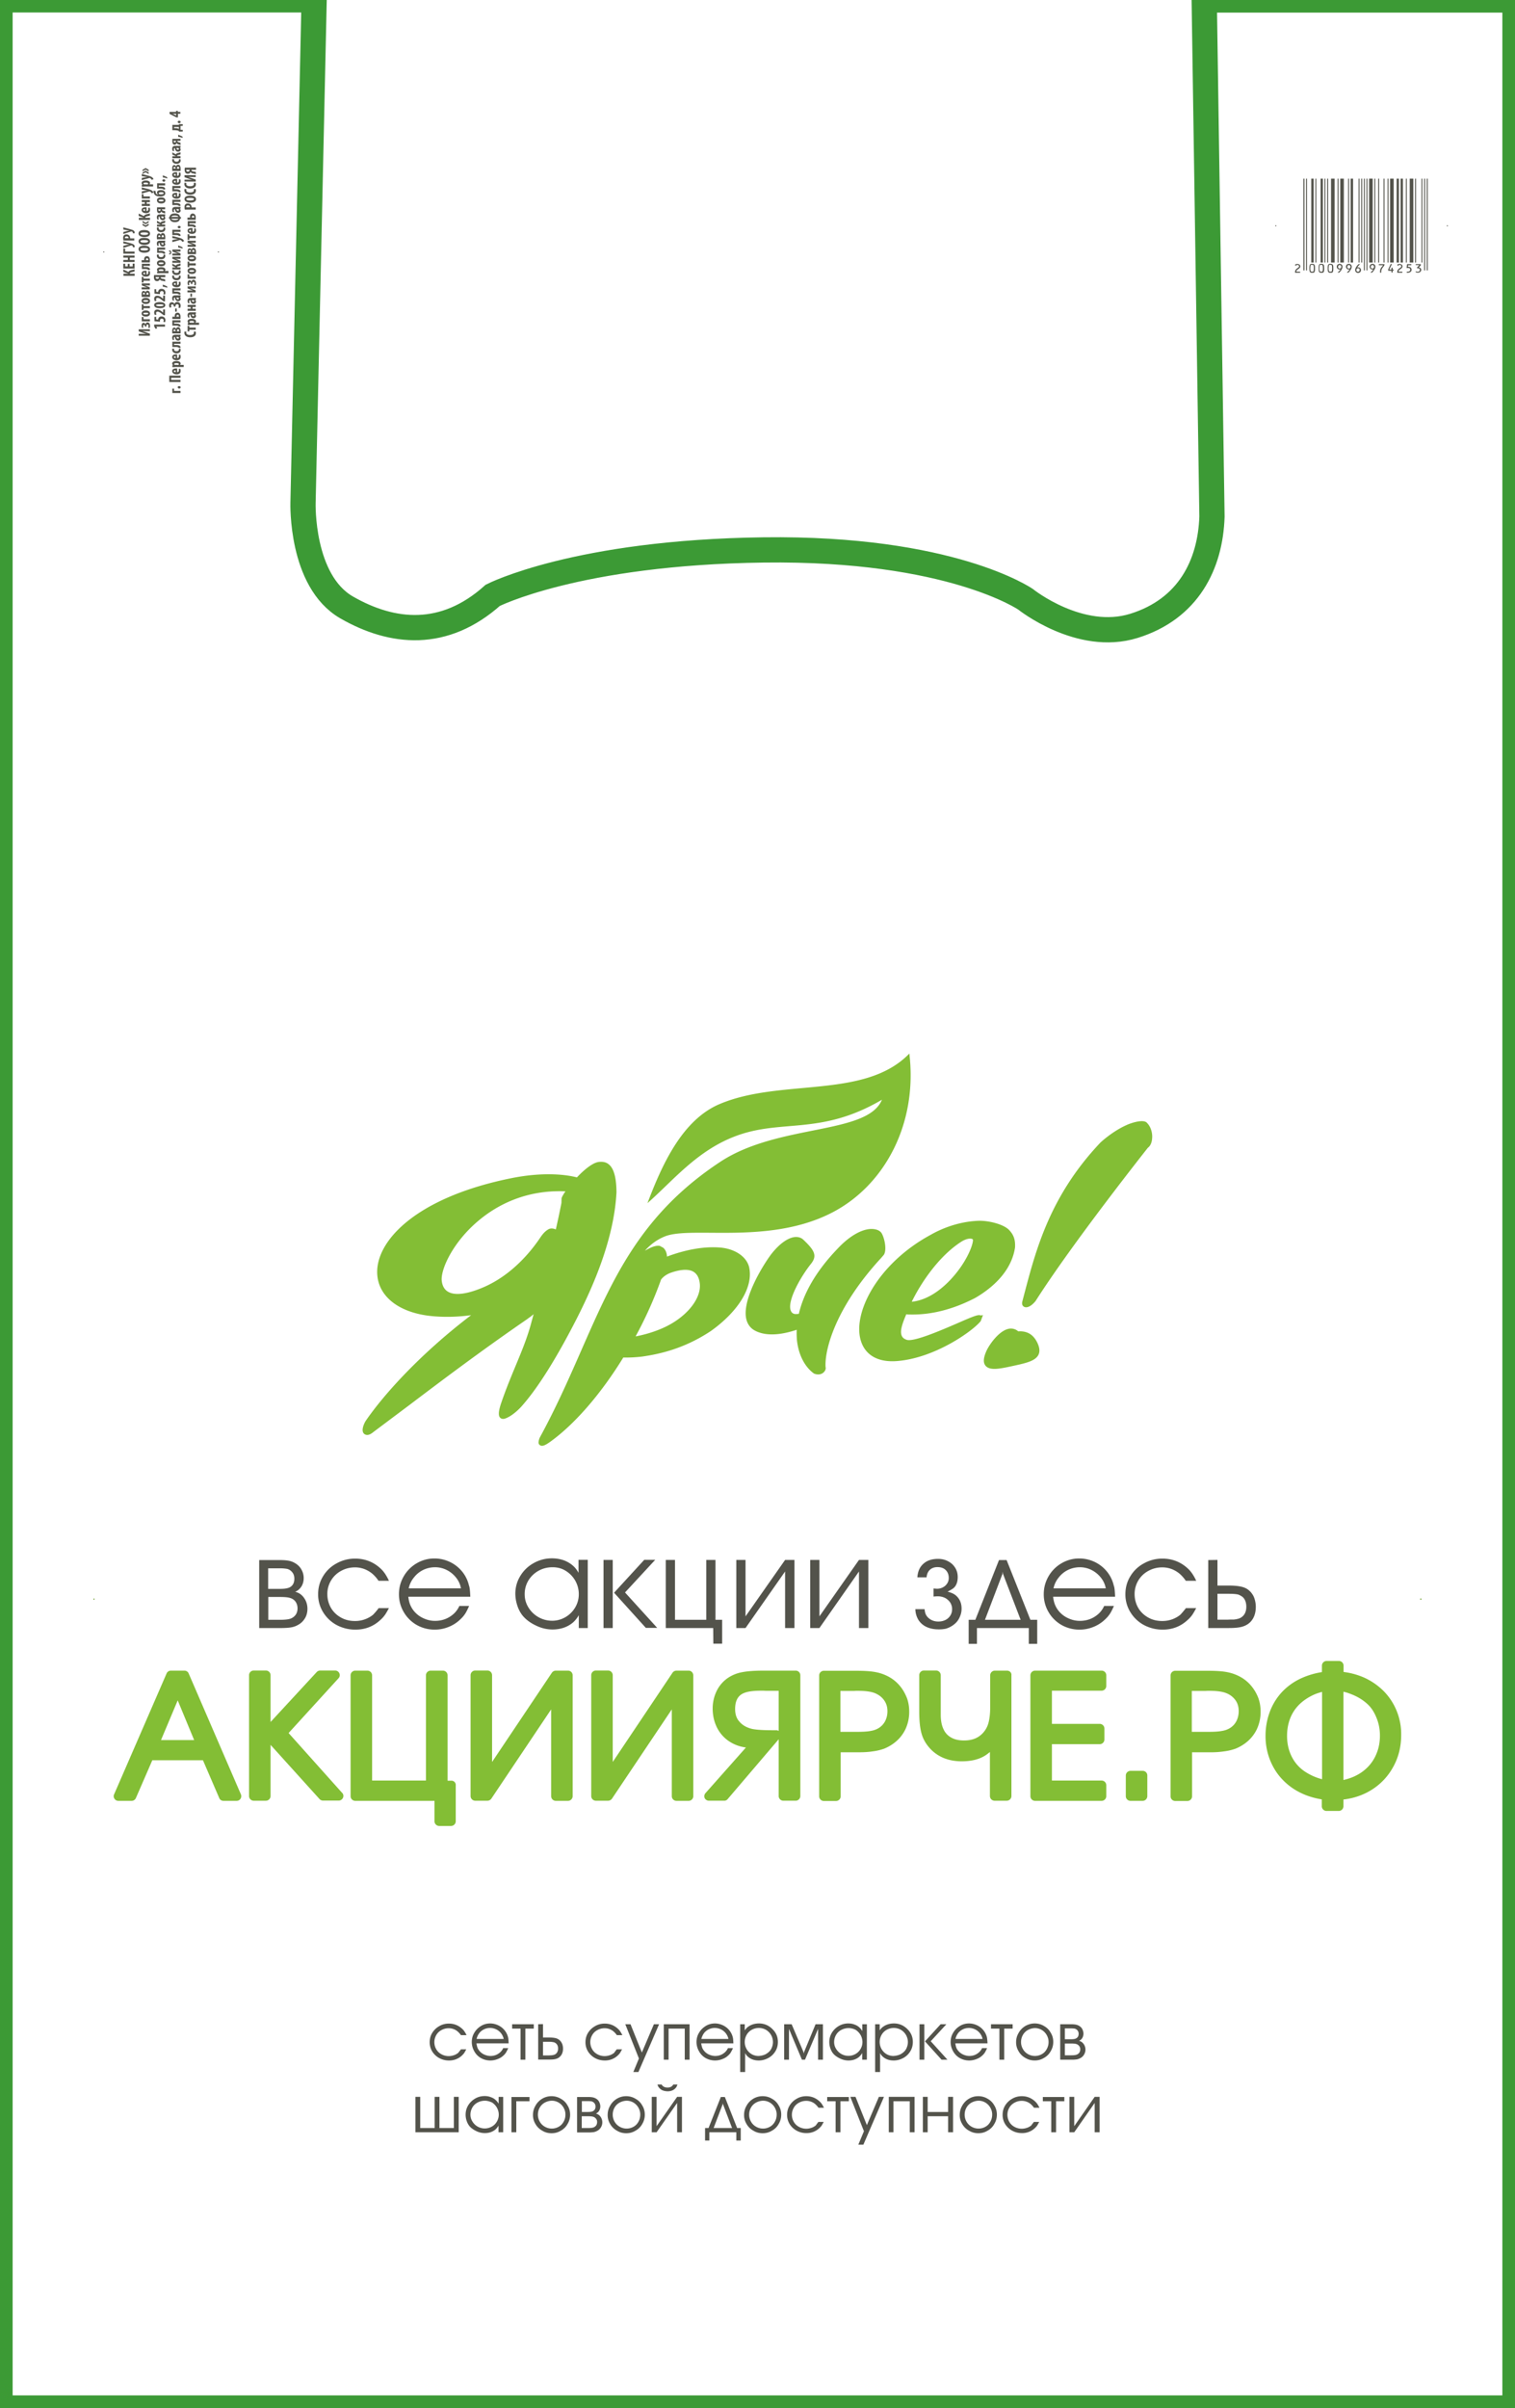 <svg width="180" height="286" fill="none" xmlns="http://www.w3.org/2000/svg"><g clip-path="url(#clip0)"><path d="M143.076 0l.921 61.355c-.191 5.723-2.826 10.972-9.271 12.974-6.445 2.003-12.874-3.152-12.874-3.152s-8.874-6.149-31.114-5.865c-22.24.284-32.193 5.392-32.193 5.392-5.763 5.155-11.906 4.571-17.367 1.434-5.46-3.153-5.175-12.407-5.175-12.407L37.321-.016H0v286h180V0h-36.924z" stroke="#3C9A35" stroke-width="3" stroke-miterlimit="10"/><path d="M14.652 32.506h.588v-.015l-.588-.205v-.284l.62.3c.047-.127.174-.174.333-.221.127-.032.254-.048.38-.095v.252c-.095.032-.206.048-.301.08-.159.03-.254.062-.254.173v.015h.571v.253h-1.333v-.253h-.016zm.746-1.166v.3h.365v-.332h.223v.584h-1.334v-.568h.222v.315h.302v-.3h.222zm-.746-.473h.54v-.268h-.54v-.252h1.334v.252h-.556v.268h.556v.252h-1.334v-.252zm0-1.34h.222v.347h1.112v.252h-1.334v-.6zm0-.331l.508-.126c.08-.016.159-.032.207-.047-.064-.016-.143-.016-.223-.032l-.492-.079v-.252l.715.19c.174.046.349.094.46.157.11.063.174.157.174.268 0 .047 0 .079-.015.094l-.207-.015v-.063c0-.064-.063-.127-.127-.142-.031-.016-.047 0-.08 0l-.92.3v-.253zm.016-.631a1.379 1.379 0 01-.032-.268c0-.157.016-.268.096-.347.063-.078.174-.11.285-.11a.48.48 0 01.318.11c.08.08.127.205.127.316v.047h.492v.252h-1.286zm.603-.252v-.047c0-.126-.095-.19-.222-.19-.111 0-.206.048-.206.158 0 .016 0 .047.015.063h.413v.016zm-.619-.757l.508-.126c.08-.015.159-.031.207-.047-.064-.016-.143-.016-.223-.031l-.492-.095v-.252l.715.189c.174.047.349.094.46.158.11.063.174.157.174.267 0 .048 0 .08-.015.095l-.207-.016v-.063c0-.063-.063-.126-.127-.142-.031-.015-.047 0-.08 0l-.92.3v-.237zm1.826 12.092h.301c.238 0 .477.016.62.031a3.991 3.991 0 01-.398-.142l-.523-.189v-.236h1.333v.22h-.302c-.27 0-.46-.015-.603-.015.127.031.286.094.397.126l.508.189v.236h-1.333v-.22zm.746-.82v-.079c0-.094-.048-.157-.111-.157-.064 0-.111.047-.111.141 0 .048.015.11.047.174l-.159.031c-.047-.063-.063-.173-.063-.283 0-.205.111-.316.238-.316.111 0 .19.08.222.19.016-.142.111-.237.238-.237.207 0 .302.19.302.41 0 .095-.016.19-.048.252l-.174-.047c.016-.047.047-.126.047-.19 0-.125-.063-.173-.127-.173-.095 0-.127.095-.127.174v.078h-.174v.032zm-.381-1.182h.206v.268h.762v.252h-.968v-.52zm.476-.773c.397 0 .508.22.508.363 0 .22-.175.362-.492.362-.35 0-.508-.173-.508-.362 0-.22.19-.363.492-.363zm0 .473c.159 0 .302-.031.302-.11 0-.08-.16-.095-.302-.095-.127 0-.302.016-.302.11 0 .08.175.095.302.095zm-.476-1.198h.206v.205h.762v.252h-.762v.205h-.206v-.662zm.476-.772c.397 0 .508.22.508.362 0 .22-.175.363-.492.363-.35 0-.508-.174-.508-.363 0-.236.19-.362.492-.362zm0 .472c.159 0 .302-.031.302-.11s-.16-.094-.302-.094c-.127 0-.302.015-.302.11 0 .079.175.094.302.094zm-.476-.614c-.016-.08-.016-.174-.016-.268 0-.174.032-.41.238-.41a.21.21 0 01.222.189c.032-.142.111-.22.238-.22.254 0 .302.299.302.504 0 .094 0 .173-.016.236h-.968v-.031zm.81-.237v-.063c0-.094-.032-.173-.128-.173-.095 0-.127.079-.127.173v.063h.254zm-.43-.016v-.063c0-.078-.047-.157-.126-.157-.08 0-.111.063-.111.142v.063h.238v.015zm-.38-.851h.206c.175 0 .35.016.445.016-.096-.032-.207-.079-.286-.11l-.365-.142v-.237h.968v.237h-.206c-.19 0-.302-.016-.445-.016.096.032.19.047.27.094.064.032.254.095.365.158v.237h-.968v-.237h.016zm0-1.245h.206v.205h.762v.252h-.762v.205h-.206v-.662zm.571-.284c.143 0 .207-.095.207-.205a.42.42 0 00-.032-.173l.19-.032a.623.623 0 01.048.268c0 .252-.175.394-.476.394-.318 0-.524-.157-.524-.378 0-.205.159-.316.46-.316h.127v.442zm-.174-.236c-.127 0-.223.031-.223.11s.127.11.223.11v-.22zm-.397-1.041h.968v.252h-.762v.142h.207c.253 0 .46.032.54.19.015.047.031.094.031.125l-.206.048c-.016-.048-.032-.063-.064-.079a.717.717 0 00-.286-.047h-.412v-.63h-.016zm0-.426h.301c0-.031-.015-.063-.015-.094 0-.205.095-.378.333-.378.111 0 .206.047.254.126.08.094.095.236.095.362 0 .08 0 .174-.016.252h-.968v-.268h.016zm.778 0v-.047c0-.094-.048-.173-.143-.173-.111 0-.143.079-.143.173v.047h.286zm-.508-1.718c.508 0 .714.174.714.426 0 .3-.318.41-.683.41-.365 0-.682-.142-.682-.426 0-.315.349-.41.65-.41zm.031.568c.302 0 .46-.064.46-.158 0-.11-.206-.142-.476-.142-.238 0-.444.032-.444.142 0 .11.175.158.46.158zm-.031-1.498c.508 0 .714.173.714.426 0 .3-.318.41-.683.41-.365 0-.682-.142-.682-.426 0-.315.349-.41.65-.41zm.031.567c.302 0 .46-.063.46-.157 0-.11-.206-.142-.476-.142-.238 0-.444.031-.444.142 0 .11.175.157.46.157zm-.031-1.497c.508 0 .714.173.714.425 0 .3-.318.41-.683.41-.365 0-.682-.142-.682-.425 0-.316.349-.41.65-.41zm.031.583c.302 0 .46-.063.46-.157 0-.11-.206-.142-.476-.142-.238 0-.444.031-.444.142 0 .094.175.157.46.157zm.159-1.135l.365-.205v.19l-.365.204-.365-.205v-.189l.365.205zm0-.315l.365-.205v.173l-.365.205-.365-.205v-.189l.365.22zm-.825-.583h.587v-.016l-.587-.205v-.284l.619.3c.047-.127.174-.174.333-.221.127-.032.254-.047.381-.095v.253c-.095.031-.206.047-.302.078-.158.032-.253.064-.253.174v.016h.571v.252h-1.333v-.252h-.016zm.936-.804c.143 0 .207-.095.207-.205a.42.42 0 00-.032-.174l.19-.031a.623.623 0 01.048.268c0 .252-.175.394-.476.394-.318 0-.524-.158-.524-.379 0-.204.159-.315.46-.315h.127v.442zm-.174-.237c-.127 0-.223.032-.223.11 0 .08.127.11.223.11v-.22zm-.397-.615h.365v-.205h-.365v-.252h.968v.252h-.38v.205h.38v.253h-.968v-.253zm0-1.15h.206v.267h.762v.253h-.968v-.52zm0-.331l.508-.095c.063-.016.11-.016.159-.032-.048 0-.112-.015-.16-.015l-.507-.08v-.252l.746.19c.175.047.365.11.492.205a.524.524 0 01.159.22l-.223.08c-.015-.048-.047-.08-.079-.127a.484.484 0 00-.111-.079c-.016 0-.032-.015-.048-.015h-.031l-.905.252v-.252zm.301-.568h-.301v-.22l.11-.017a.205.205 0 01-.126-.189c0-.205.238-.3.492-.3.35 0 .508.143.508.3 0 .079-.048.126-.095.158h.46v.252h-1.048v.016zm.302-.252c.032 0 .063 0 .08-.016.063-.016.079-.047.079-.079 0-.095-.127-.126-.286-.126-.19 0-.286.047-.286.11 0 .032.032.08.08.08.015.015.047.015.063.015h.27v.016zm-.603-.773l.508-.094c.063-.016.11-.016.159-.032-.048 0-.112-.016-.16-.016l-.507-.079v-.252l.746.19c.175.047.365.11.492.204a.525.525 0 01.159.221l-.223.079a.342.342 0 00-.079-.126.482.482 0 00-.111-.08c-.016 0-.032-.015-.048-.015h-.031l-.905.252v-.252zm.095-.489v-.173l.365-.205.365.205v.19l-.365-.206-.365.19zm0-.315v-.173l.365-.205.365.205v.189l-.365-.205-.365.19zm1.635 18.444l.111.221-.206.048-.159-.284v-.22h1.286v.251h-1.032v-.015zm-.016-1.182v.331l.238.032v-.032c0-.047.032-.157.096-.236a.408.408 0 01.301-.11c.254 0 .46.157.46.44a.48.48 0 01-.047.237l-.207-.031a.316.316 0 00.048-.173c0-.127-.08-.206-.222-.206-.175 0-.222.127-.222.268v.095l-.651-.063v-.52h.206v-.032zm1.063-.158h-.174l-.159-.125c-.206-.158-.38-.3-.571-.3-.095 0-.175.063-.175.158 0 .078.032.142.064.189l-.207.047a.67.67 0 01-.079-.284c0-.268.19-.362.365-.362.238 0 .429.142.604.284l.095.078v-.378h.222v.694h.016zm-.65-1.56c.46 0 .667.158.667.363 0 .268-.318.362-.651.362-.365 0-.667-.11-.667-.378s.35-.347.651-.347zm.016.489c.302 0 .444-.032.444-.11 0-.08-.142-.111-.444-.111-.27 0-.445.031-.445.11 0 .063.143.11.445.11zm.634-.568h-.174l-.159-.126c-.206-.158-.38-.3-.571-.3-.095 0-.175.064-.175.158 0 .079.032.142.064.19l-.207.047a.67.67 0 01-.079-.284c0-.268.19-.363.365-.363.238 0 .429.142.604.284l.095.079v-.378h.222v.693h.016zm-1.063-1.481v.33l.238.032v-.032c0-.047.032-.157.096-.236a.408.408 0 01.301-.11c.254 0 .46.157.46.441a.48.48 0 01-.047.236l-.207-.031a.316.316 0 00.048-.174c0-.126-.08-.204-.222-.204-.175 0-.222.126-.222.268v.094l-.651-.063v-.52h.206v-.032zm1.318-.143a2.116 2.116 0 00-.524-.126l-.016-.252c.175.063.381.142.524.22l.016.158zm-.255-.74l-.142-.048c-.127-.031-.318-.031-.429-.126-.031-.016-.047-.063-.063-.094-.048.141-.159.22-.318.22-.142 0-.238-.047-.285-.126a.546.546 0 01-.096-.33c0-.096 0-.19.032-.269h1.318v.252h-.54v.032c0 .047.016.079.048.11.079.063.27.063.365.095.047.016.079.016.11.031v.253zm-1.126-.536v.047c0 .11.095.173.19.173.127 0 .207-.079.207-.189V32.9h-.397zm.476-.441h-.302v-.222l.111-.015a.205.205 0 01-.127-.19c0-.205.239-.3.492-.3.35 0 .509.143.509.3 0 .08-.048.127-.096.158h.46v.252H18.97v.016zm.302-.253c.031 0 .063 0 .079-.016.063-.016.08-.047.08-.079 0-.094-.128-.126-.287-.126-.19 0-.285.047-.285.11 0 .032.032.08.08.08.015.015.047.015.063.015h.27v.016zm-.127-1.309c.396 0 .508.221.508.363 0 .22-.175.363-.493.363-.349 0-.508-.174-.508-.363-.015-.22.175-.363.493-.363zm0 .473c.158 0 .301-.031.301-.11s-.159-.095-.301-.095c-.127 0-.302.016-.302.11 0 .08.159.095.302.095zm.46-1.135a.393.393 0 01.032.158c0 .237-.175.394-.492.394-.302 0-.508-.173-.508-.425 0-.064.015-.11.031-.142l.207.031c0 .016-.016.047-.016.095 0 .126.127.189.286.189.174 0 .285-.079.285-.19 0-.03 0-.062-.015-.094l.19-.016zm-.953-.836h.969v.253h-.762v.142h.206c.254 0 .46.031.54.189a.483.483 0 01.032.126l-.207.047c-.016-.047-.032-.063-.063-.078a.719.719 0 00-.286-.048h-.413v-.63h-.016zm.968-.598l-.094.015a.23.23 0 01.11.206c0 .141-.126.252-.3.252-.255 0-.366-.221-.366-.426h-.016c-.08 0-.127.047-.127.126s.016.142.064.19l-.175.047a.57.57 0 01-.08-.3c0-.284.207-.33.398-.33h.365c.079 0 .158 0 .222-.017v.237zm-.46.047c0 .079.032.205.16.205.095 0 .126-.047.126-.095a.118.118 0 00-.08-.11h-.206zm-.508-.441c-.015-.08-.015-.174-.015-.268 0-.174.031-.41.238-.41.127 0 .206.079.222.173.032-.142.111-.22.238-.22.254 0 .302.299.302.504 0 .095 0 .173-.016.236h-.968v-.015zm.81-.237v-.063c0-.094-.032-.173-.127-.173s-.127.079-.127.173v.063h.254zm-.413 0v-.063c0-.079-.047-.157-.127-.157-.079 0-.11.063-.11.141v.063h.237v.016zm.556-1.151a.393.393 0 01.032.158c0 .236-.175.394-.492.394-.302 0-.508-.173-.508-.425 0-.063.015-.11.031-.142l.207.031c0 .016-.016.047-.016.095 0 .126.127.189.286.189.174 0 .285-.079.285-.19 0-.03 0-.062-.015-.094l.19-.016zm-.953-.346h.381v-.032l-.38-.158v-.268l.412.237c.032-.095.159-.142.286-.174.08-.015.206-.047.27-.078v.252a.755.755 0 01-.238.063c-.096.016-.16.063-.16.126v.016h.398v.252h-.969v-.236zm.968-.994l-.094.016a.23.23 0 01.11.205c0 .142-.126.252-.3.252-.255 0-.366-.22-.366-.425h-.016c-.08 0-.127.047-.127.126s.016.142.064.189l-.175.047a.57.57 0 01-.08-.3c0-.283.207-.33.398-.33h.365c.079 0 .158 0 .222-.016v.236zm-.46.032c0 .079.032.205.16.205.095 0 .126-.048.126-.095s-.032-.079-.08-.11h-.206zm.46-1.088v.237h-.38v.015c0 .032.016.048.016.063.047.08.174.095.285.127.032 0 .048.015.08.031v.268a.78.78 0 00-.111-.047.716.716 0 01-.286-.11.254.254 0 01-.064-.11c-.031.11-.095.22-.238.22a.248.248 0 01-.206-.11c-.048-.064-.064-.19-.064-.316 0-.11 0-.205.016-.268h.953zm-.809.237v.047c0 .095.048.142.127.142.08 0 .143-.063.143-.158v-.031h-.27zm.334-1.419c.396 0 .508.22.508.362 0 .221-.175.363-.493.363-.349 0-.508-.174-.508-.363-.015-.22.175-.362.493-.362zm0 .473c.158 0 .301-.032.301-.11 0-.08-.159-.095-.301-.095-.127 0-.302.015-.302.11 0 .079.159.095.302.095zm-.683-1.245a.374.374 0 01.032.141c.016.158.063.22.143.252a.322.322 0 00.174.048.266.266 0 01-.159-.237c0-.173.16-.3.477-.3.285 0 .508.127.508.38 0 .314-.334.377-.604.377-.206 0-.396-.031-.523-.11a.482.482 0 01-.239-.347c-.015-.063-.031-.189-.047-.22l.238.015zm.397.283c0 .047.047.095.095.11a.715.715 0 00.175.016c.11 0 .317-.016.317-.126s-.206-.126-.286-.126c-.127 0-.301.031-.301.126zm-.207-1.183h.969v.253h-.762v.142h.206c.254 0 .46.031.54.189a.483.483 0 01.032.126l-.207.047c-.016-.047-.032-.063-.063-.078a.719.719 0 00-.286-.048h-.413v-.63h-.016zm.81-.187c-.095 0-.175-.08-.175-.143 0-.079.064-.142.175-.142.111 0 .175.063.175.142 0 .08-.064.143-.175.143zm.413-.38a2.107 2.107 0 00-.524-.126l-.016-.252c.175.063.381.142.524.22l.016.158zm.603 24.955h.206v.268h.762v.253h-.968v-.52zm.81-.014c-.096 0-.175-.08-.175-.143 0-.079.064-.142.175-.142.11 0 .174.063.174.142 0 .08-.063.143-.174.143zm-1.175-1.53h1.333v.252h-1.11v.252h1.11v.252h-1.333v-.756zm.937-.41c.142 0 .206-.095.206-.205a.419.419 0 00-.032-.174l.19-.031a.623.623 0 01.048.268c0 .252-.174.394-.476.394-.317 0-.524-.158-.524-.378 0-.205.159-.316.46-.316h.127v.442zm-.175-.221c-.127 0-.222.032-.222.11 0 .08.127.11.222.11v-.22zm-.095-.378h-.302v-.221l.111-.016a.205.205 0 01-.127-.189c0-.205.222-.3.492-.3.35 0 .508.142.508.3 0 .079-.047.126-.095.158h.46v.252H20.78v.016zm.317-.252c.032 0 .064 0 .08-.016.063-.016.079-.048.079-.08 0-.094-.127-.125-.286-.125-.19 0-.286.047-.286.11 0 .032.032.079.08.079.016.016.047.016.063.016h.27v.015zm-.047-.82c.142 0 .206-.095.206-.205a.42.42 0 00-.032-.174l.19-.031a.624.624 0 01.048.268c0 .252-.174.394-.476.394-.317 0-.524-.158-.524-.378 0-.205.159-.316.46-.316h.127v.442zm-.175-.221c-.127 0-.222.031-.222.11 0 .08.127.11.222.11v-.22zm.555-.899a.393.393 0 01.032.158c0 .236-.174.394-.492.394-.301 0-.508-.173-.508-.426 0-.063.016-.11.032-.141l.206.031c0 .016-.016.047-.016.095 0 .126.111.189.286.189s.286-.079.286-.19c0-.03 0-.062-.016-.094l.19-.016zm-.952-.835h.968v.252h-.762v.142h.207c.254 0 .46.032.54.19.015.047.031.094.031.125l-.206.048c-.016-.048-.032-.063-.064-.08a.717.717 0 00-.285-.047h-.429v-.63zm.968-.599l-.095.016a.23.23 0 01.111.205c0 .141-.127.252-.301.252-.254 0-.366-.221-.366-.426h-.015c-.08 0-.127.047-.127.126s.016.142.063.19l-.175.047a.571.571 0 01-.079-.3c0-.284.207-.33.397-.33h.365c.08 0 .159 0 .222-.017v.237zm-.476.031c0 .08.032.205.159.205.095 0 .127-.047.127-.094 0-.048-.032-.08-.08-.11h-.206zm-.492-.425c-.016-.08-.016-.174-.016-.268 0-.174.032-.41.238-.41.127 0 .207.079.223.173.031-.142.11-.22.238-.22.254 0 .301.299.301.504 0 .095 0 .173-.016.236h-.968v-.015zm.81-.237v-.063c0-.094-.032-.173-.127-.173-.096 0-.127.078-.127.173v.063h.254zm-.429 0v-.063c0-.079-.048-.157-.127-.157-.08 0-.111.063-.111.141v.063h.238v.016zm-.381-1.308h.968v.252h-.762v.142h.207c.254 0 .46.031.54.19.015.046.031.094.031.125l-.206.047c-.016-.047-.032-.063-.064-.078a.717.717 0 00-.285-.048h-.429v-.63zm0-.426h.302c0-.031-.016-.063-.016-.094 0-.205.095-.379.333-.379.111 0 .206.047.254.126.08.095.095.237.095.363 0 .079 0 .173-.016.252h-.952v-.268zm.778 0v-.047c0-.095-.048-.173-.143-.173-.111 0-.143.094-.143.173v.047h.286zm-.445-.977h.19v.378h-.19v-.378zm-.635-.095a.466.466 0 01-.079-.284c0-.252.159-.362.333-.362a.31.31 0 01.302.22c.032-.157.143-.252.333-.252.254 0 .397.205.397.442 0 .11-.032.205-.063.268l-.207-.032a.434.434 0 00.048-.205c0-.142-.08-.205-.19-.205-.143 0-.207.126-.207.253v.031h-.19v-.031c0-.11-.064-.237-.175-.237-.095 0-.159.063-.159.158 0 .063.032.126.048.173l-.19.063zm1.27-1.245l-.095.015a.23.23 0 01.111.205c0 .142-.127.253-.301.253-.254 0-.366-.221-.366-.426h-.015c-.08 0-.127.047-.127.126s.016.142.063.19l-.175.047a.57.57 0 01-.079-.3c0-.284.207-.331.397-.331h.365c.08 0 .159 0 .222-.016v.237zm-.476.047c0 .079.032.205.159.205.095 0 .127-.047.127-.095a.119.119 0 00-.08-.11h-.206zm-.492-1.104h.968v.253h-.762v.142h.207c.254 0 .46.031.54.189.015.047.031.094.031.126l-.206.047c-.016-.047-.032-.063-.064-.079a.717.717 0 00-.285-.047h-.429v-.63zm.572-.378c.142 0 .206-.094.206-.205a.419.419 0 00-.032-.173l.19-.032a.624.624 0 01.048.268c0 .252-.174.394-.476.394-.317 0-.524-.157-.524-.378 0-.205.159-.315.46-.315h.127v.441zm-.175-.236c-.127 0-.222.031-.222.11s.127.11.222.11v-.22zm.555-.899a.393.393 0 01.032.158c0 .236-.174.394-.492.394-.301 0-.508-.174-.508-.426 0-.063.016-.11.032-.142l.206.032c0 .016-.016.047-.016.094 0 .127.127.19.286.19.175 0 .286-.08.286-.19 0-.031 0-.063-.016-.094l.19-.016zm0-.615a.393.393 0 01.032.158c0 .236-.174.394-.492.394-.301 0-.508-.173-.508-.426 0-.063.016-.11.032-.141l.206.031c0 .016-.016.047-.016.095 0 .126.127.189.286.189.175 0 .286-.079.286-.19 0-.03 0-.062-.016-.094l.19-.016zm-.952-.347h.381v-.031l-.381-.158v-.268l.413.237c.032-.095.159-.142.286-.174a1.35 1.35 0 00.27-.078v.252a.731.731 0 01-.239.063c-.095.015-.159.063-.159.126v.016h.397v.252h-.968v-.237zm0-.788h.206c.175 0 .35.016.445.016-.095-.032-.207-.079-.286-.11l-.365-.142v-.237h.968v.237h-.206c-.19 0-.302-.016-.429-.016.096.031.175.047.27.095.064.031.254.094.365.157v.237h-.968v-.237zm0-.867h.206c.175 0 .35.016.445.016-.095-.032-.207-.079-.286-.11l-.365-.142v-.237h.968v.237h-.206c-.19 0-.302-.016-.429-.016.096.031.175.047.27.095.064.031.254.094.365.157v.237h-.968v-.237zm-.381-.031c.08 0 .127-.032.127-.095s-.048-.095-.127-.095v-.157c.159 0 .254.094.254.252s-.095.236-.254.236v-.141zm1.603-.552a2.118 2.118 0 00-.523-.126l-.016-.252c.174.063.38.141.523.22l.016.158zm-1.222-1.025l.508-.094c.063-.016.111-.016.159-.032-.048 0-.111-.016-.159-.016l-.508-.078v-.253l.746.19c.175.047.365.11.492.204a.523.523 0 01.159.221l-.222.079a.342.342 0 00-.08-.126.482.482 0 00-.11-.079c-.017 0-.033-.016-.048-.016h-.032l-.905.253v-.253zm0-1.214h.968v.253h-.762v.141h.207c.254 0 .46.032.54.19.015.047.031.094.031.126l-.206.047c-.016-.047-.032-.063-.064-.079a.719.719 0 00-.285-.047h-.429v-.63zm.81-.172c-.096 0-.175-.08-.175-.142 0-.08.064-.143.175-.143.11 0 .174.064.174.143 0 .063-.063.142-.174.142zm-1.223-1.356h.096c.031-.237.222-.41.603-.41.413 0 .587.173.619.41h.111v.22h-.111c-.032.236-.206.41-.603.41s-.572-.205-.604-.41h-.095v-.22h-.016zm.286.22c.016.079.127.158.429.158.27 0 .396-.08.412-.158h-.841zm.841-.22c-.015-.08-.127-.158-.428-.158-.302 0-.397.094-.413.157h.841zm.254-.963l-.095.016a.23.23 0 01.111.205c0 .142-.127.252-.301.252-.254 0-.366-.22-.366-.425h-.015c-.08 0-.127.047-.127.126s.016.142.063.19l-.175.046a.571.571 0 01-.079-.3c0-.283.207-.33.397-.33h.365c.08 0 .159 0 .222-.016v.236zm-.476.032c0 .079.032.205.159.205.095 0 .127-.047.127-.095a.119.119 0 00-.08-.11h-.206zm-.492-1.103h.968v.252h-.762v.142h.207c.254 0 .46.031.54.189.015.047.031.095.031.126l-.206.047c-.016-.047-.032-.063-.064-.078a.717.717 0 00-.285-.048h-.429v-.63zm.572-.379c.142 0 .206-.094.206-.205a.419.419 0 00-.032-.173l.19-.032a.623.623 0 01.048.268c0 .253-.174.394-.476.394-.317 0-.524-.157-.524-.378 0-.205.159-.315.46-.315h.127v.441zm-.175-.22c-.127 0-.222.031-.222.11s.127.11.222.11v-.22zm-.397-1.041h.968v.252h-.762v.142h.207c.254 0 .46.032.54.19.015.047.031.094.031.125l-.206.048c-.016-.047-.032-.063-.064-.08a.719.719 0 00-.285-.046h-.429v-.63zm.572-.394c.142 0 .206-.095.206-.205a.419.419 0 00-.032-.173l.19-.032a.624.624 0 01.048.268c0 .252-.174.394-.476.394-.317 0-.524-.157-.524-.378 0-.205.159-.315.46-.315h.127v.441zm-.175-.22c-.127 0-.222.03-.222.11 0 .078.127.11.222.11v-.22zm.175-.584c.142 0 .206-.095.206-.205a.419.419 0 00-.032-.173l.19-.032a.623.623 0 01.048.268c0 .252-.174.394-.476.394-.317 0-.524-.157-.524-.378 0-.205.159-.316.46-.316h.127v.442zm-.175-.237c-.127 0-.222.032-.222.11 0 .08.127.111.222.111v-.22zm-.397-.362c-.016-.079-.016-.174-.016-.268 0-.174.032-.41.238-.41.127 0 .207.079.223.173.031-.142.11-.22.238-.22.254 0 .301.3.301.504 0 .095 0 .174-.016.237h-.968v-.016zm.81-.252v-.063c0-.095-.032-.174-.127-.174-.096 0-.127.079-.127.174v.063h.254zm-.429 0v-.063c0-.08-.048-.158-.127-.158-.08 0-.111.063-.111.142v.063h.238v.016zm.571-1.135a.393.393 0 01.032.157c0 .237-.174.394-.492.394-.301 0-.508-.173-.508-.425 0-.063.016-.11.032-.142l.206.031c0 .016-.016.048-.016.095 0 .126.127.19.286.19.175 0 .286-.08.286-.19 0-.032 0-.063-.016-.095l.19-.015zm-.952-.347h.381v-.032l-.381-.157v-.268l.413.236c.032-.095.159-.142.286-.173.079-.016.206-.048.27-.08v.253a.731.731 0 01-.239.063c-.095.016-.159.063-.159.126v.016h.397v.252h-.968v-.236zm.968-1.009l-.095.016a.23.23 0 01.111.205c0 .142-.127.252-.301.252-.254 0-.366-.22-.366-.426h-.015c-.08 0-.127.047-.127.126 0 .08.016.142.063.19l-.175.047a.571.571 0 01-.079-.3c0-.284.207-.33.397-.33h.365c.08 0 .159 0 .222-.017v.237zm-.476.031c0 .08.032.205.159.205.095 0 .127-.047.127-.094s-.032-.079-.08-.11h-.206zm.476-1.087v.236h-.38v.016c0 .031.015.047.015.063.048.079.175.095.286.126.032 0 .048.016.08.032v.268a.764.764 0 00-.112-.048.715.715 0 01-.286-.11.252.252 0 01-.063-.11c-.032.11-.095.22-.238.22a.248.248 0 01-.207-.11c-.047-.063-.063-.19-.063-.315 0-.11 0-.205.016-.268h.952zm-.81.236v.047c0 .095.048.142.128.142s.143-.063.143-.157v-.032h-.27zm1.064-.346a2.118 2.118 0 00-.523-.127l-.016-.252c.174.063.38.142.523.22l.016.158zm-1.222-1.546h.778v-.094l.46.015v.19l-.27.015v.458l.27.015v.19l-.46.015v-.079a.4.4 0 00-.207-.063 1.976 1.976 0 00-.317-.031h-.254v-.63zm.286.394c.095 0 .19 0 .301.016a.92.92 0 01.19.063v-.22h-.57v.141h.079zm.524-.598c-.096 0-.175-.079-.175-.142 0-.079.064-.142.175-.142.11 0 .174.063.174.142 0 .08-.063.143-.174.143zm.158-1.12h-.301v.426h-.19l-.81-.41v-.237h.777v-.126h.207v.126h.301v.221h.016zm-.524 0h-.27c-.063 0-.142 0-.206-.016.08.032.127.048.207.08l.27.141v-.205zm2.318 25.87a.51.51 0 01.032.189c0 .331-.286.489-.667.489-.508 0-.698-.268-.698-.52 0-.095.016-.158.031-.174l.223.047a.226.226 0 00-.032.11c0 .142.127.269.46.269.318 0 .445-.11.445-.268 0-.048-.016-.095-.016-.127l.222-.015zm-.952-.678h.206v.205h.762v.252h-.762v.205h-.206v-.662zm.317-.11h-.301v-.221l.11-.016a.205.205 0 01-.126-.19c0-.204.222-.299.492-.299.35 0 .508.142.508.3 0 .079-.048.126-.095.158h.46v.252h-1.048v.016zm.302-.253c.032 0 .063 0 .08-.015.063-.016.079-.048.079-.08 0-.094-.127-.125-.286-.125-.19 0-.286.047-.286.11 0 .031.032.079.08.079.015.016.047.016.063.016h.27v.015zm.365-1.024l-.095.015a.23.23 0 01.11.205c0 .142-.126.253-.3.253-.255 0-.366-.221-.366-.426h-.016c-.08 0-.127.047-.127.126s.016.142.064.19l-.175.047a.57.57 0 01-.08-.3c0-.284.207-.331.398-.331h.365c.08 0 .158 0 .222-.016v.237zm-.476.031c0 .079.032.205.158.205.096 0 .127-.047.127-.095a.119.119 0 00-.079-.11h-.206zm-.508-.678h.365v-.205h-.365v-.252h.968v.252h-.38v.205h.38v.252h-.968v-.252zm.984-1.056l-.095.016a.23.23 0 01.11.205c0 .142-.126.252-.3.252-.255 0-.366-.22-.366-.426h-.016c-.08 0-.127.047-.127.126 0 .08.016.142.064.19l-.175.047a.57.57 0 01-.08-.3c0-.284.207-.33.398-.33h.365c.08 0 .158 0 .222-.017v.237zm-.476.032c0 .078.032.204.158.204.096 0 .127-.047.127-.094s-.031-.079-.079-.11h-.206zm-.175-.773h.19v.378h-.19v-.378zm-.333-.378h.206c.175 0 .35.015.445.015-.096-.031-.207-.078-.286-.11l-.365-.142v-.236h.968v.236h-.206c-.19 0-.302-.016-.445-.016.095.032.19.048.27.095.064.032.254.095.365.158v.236h-.968v-.236h.016zm.397-.725v-.08c0-.094-.048-.157-.111-.157-.064 0-.112.047-.112.142 0 .047.016.11.048.173l-.159.032c-.047-.063-.063-.173-.063-.284 0-.205.11-.315.238-.315.111 0 .19.079.222.189.016-.142.111-.236.238-.236.19 0 .302.189.302.41a.593.593 0 01-.048.252l-.174-.048c.015-.047.047-.126.047-.189 0-.126-.063-.173-.127-.173-.095 0-.127.094-.127.173v.079h-.174v.032zm-.397-1.183h.206v.268h.762v.252h-.968v-.52zm.492-.772c.397 0 .508.22.508.362 0 .221-.175.363-.492.363-.35 0-.508-.173-.508-.363-.016-.236.19-.362.492-.362zm0 .473c.159 0 .301-.032.301-.11 0-.08-.158-.095-.301-.095-.127 0-.302.015-.302.11 0 .063.159.095.302.095zm-.492-1.214h.206v.205h.762v.252h-.762v.205h-.206v-.662zm.492-.757c.397 0 .508.22.508.363 0 .22-.175.362-.492.362-.35 0-.508-.173-.508-.362-.016-.237.19-.363.492-.363zm0 .457c.159 0 .301-.031.301-.11s-.158-.095-.301-.095c-.127 0-.302.016-.302.11 0 .08.159.095.302.095zm-.476-.599c-.016-.078-.016-.173-.016-.268 0-.173.032-.41.238-.41.127 0 .206.08.222.174.032-.142.111-.22.238-.22.254 0 .302.299.302.504 0 .094 0 .173-.016.236h-.968v-.016zm.793-.252v-.063c0-.095-.031-.173-.127-.173-.095 0-.127.078-.127.173v.063h.254zm-.412 0v-.063c0-.079-.048-.158-.127-.158-.08 0-.111.063-.111.142v.063h.238v.016zm-.397-.851h.206c.175 0 .35.015.445.015-.096-.031-.207-.078-.286-.11l-.365-.142v-.236h.968v.236h-.206c-.19 0-.302-.015-.429-.015.095.031.175.047.27.094.063.032.254.095.365.158v.236h-.968v-.236zm0-1.246h.206v.205h.762v.253h-.762v.204h-.206v-.662zm.587-.299c.143 0 .206-.095.206-.205a.42.42 0 00-.031-.174l.19-.031a.625.625 0 01.048.268c0 .252-.175.394-.476.394-.318 0-.524-.158-.524-.378 0-.205.159-.316.46-.316h.127v.442zm-.19-.22c-.127 0-.223.03-.223.11 0 .078.127.11.223.11v-.22zm-.397-1.041h.968v.252h-.762v.142h.207c.253 0 .46.031.54.189a.482.482 0 01.03.126l-.205.047c-.016-.047-.032-.063-.064-.078a.719.719 0 00-.286-.048h-.412v-.63h-.016zm0-.426h.301c0-.032-.015-.063-.015-.095 0-.204.095-.378.333-.378a.31.31 0 01.254.126c.08.095.095.237.095.363 0 .079 0 .173-.016.252h-.968v-.268h.016zm.793 0v-.047c0-.095-.047-.174-.142-.174-.112 0-.143.095-.143.174v.047h.285zm-1.127-.946a1.387 1.387 0 01-.031-.268c0-.157.016-.268.11-.347.064-.079.175-.11.286-.11a.48.48 0 01.318.11c.08.08.127.205.127.316v.047h.492v.252h-1.302zm.604-.252v-.047c0-.127-.096-.19-.223-.19-.11 0-.206.048-.206.158 0 .016 0 .047.016.063h.413v.016zm.015-1.403c.508 0 .715.173.715.426 0 .299-.318.41-.683.41-.365 0-.682-.143-.682-.426-.016-.316.349-.41.65-.41zm.016.567c.302 0 .46-.063.46-.157 0-.11-.206-.142-.476-.142-.238 0-.444.031-.444.142.016.11.175.157.46.157zm.651-1.355c.016.031.032.11.032.189 0 .33-.286.488-.667.488-.508 0-.698-.268-.698-.52 0-.094.016-.157.031-.173l.223.047c-.016.032-.032.063-.032.11 0 .142.127.268.46.268.318 0 .445-.11.445-.268 0-.047-.016-.094-.016-.126l.222-.015zm0-.741a.51.51 0 01.032.189c0 .331-.286.489-.667.489-.508 0-.698-.268-.698-.52 0-.095.016-.158.031-.174l.223.047a.226.226 0 00-.032.11c0 .142.127.269.46.269.318 0 .445-.11.445-.268 0-.048-.016-.095-.016-.127l.222-.015zm-1.317-.363h.301c.238 0 .476.016.62.032a3.992 3.992 0 01-.398-.142l-.523-.19v-.236h1.333v.22h-.302c-.27 0-.46-.015-.603-.015.127.032.286.095.397.126l.508.19v.236h-1.333v-.22zm1.349-.662l-.143-.047c-.127-.032-.317-.032-.429-.126-.031-.016-.047-.064-.063-.095-.048.142-.159.22-.318.22-.142 0-.238-.047-.285-.125a.546.546 0 01-.095-.332c0-.094 0-.189.031-.268h1.318v.253h-.54v.031c0 .048.016.08.048.11.08.064.27.064.365.095.047.016.08.016.11.032v.252zm-1.143-.52v.047c0 .11.095.174.19.174.127 0 .207-.08.207-.19v-.031h-.397zm-9.795 9.82a.063.063 0 00.063-.063.063.063 0 00-.063-.062.063.063 0 00-.063.062c0 .035.028.063.063.063zm13.62 0a.063.063 0 00.063-.063.063.063 0 00-.063-.062.063.063 0 00-.063.062c0 .035.029.063.063.063zm129.028-8.764h-.127v10.893h.127V21.22zm.302 0h-.112v10.893h.112V21.22zm.793 0h-.286v9.963h.286V21.22zm.318 0h-.111v9.963h.111V21.22zm.778 0h-.27v9.963h.27V21.22zm.301 0h-.111v9.963h.111V21.22zm.318 0h-.111v9.963h.111V21.22zm.778 0h-.429v9.963h.429V21.22zm.46 0h-.111v9.963h.111V21.22zm.635 0h-.429v9.963h.429V21.22zm.619 0h-.111v9.963h.111V21.22zm.476 0h-.286v9.963h.286V21.22zm.762 0h-.111v9.963h.111V21.22zm.318 0h-.111v9.963h.111V21.22zm.317 0h-.111v10.893h.111V21.22zm.302 0h-.111v10.893h.111V21.22zm.635 0h-.429v9.963h.429V21.22zm.301 0h-.111v9.963h.111V21.22zm.461 0h-.111v9.963h.111V21.22zm.635 0h-.111v9.963h.111V21.22zm.476 0h-.111v9.963h.111V21.22zm.619 0h-.429v9.963h.429V21.22zm.619 0h-.27v9.963h.27V21.22zm.476 0h-.27v9.963h.27V21.22zm.461 0h-.111v9.963h.111V21.22zm.778 0h-.429v9.963h.429V21.22zm.317 0h-.111v9.963h.111V21.22zm.762 0h-.111v9.963h.111V21.22zm.317 0h-.111v10.893h.111V21.22zm.318 0h-.111v10.893h.111V21.22zm-15.541 10.673l.111-.08c.048-.03.095-.062.111-.094a.22.22 0 00.032-.094.142.142 0 00-.048-.11.18.18 0 00-.127-.048.504.504 0 00-.127.031c-.047.016-.095.048-.158.08v-.158a.179.179 0 01.127-.048c.047-.015.095-.015.142-.015.096 0 .175.031.239.078.063.048.095.11.095.205 0 .048-.016.11-.048.142a.6.6 0 01-.143.142l-.095.063c-.063.047-.111.079-.143.126-.032.032-.032.08-.032.126v.032h.445v.126h-.603v-.063c0-.11.016-.19.047-.252.048-.08.111-.126.175-.19zm2.143-.016c0 .11 0 .205-.016.284a.457.457 0 01-.063.173c-.016.032-.048.047-.096.047-.047.016-.095.016-.158.016-.064 0-.127 0-.159-.016s-.064-.031-.095-.063c-.032-.031-.048-.094-.064-.173-.016-.079-.016-.174-.016-.268 0-.11 0-.205.016-.284a.44.44 0 01.064-.173c.016-.032.047-.048.095-.063.032-.016.095-.016.159-.016.063 0 .111 0 .143.016l.095.047a.354.354 0 01.079.173c.016.08.016.19.016.3zm-.333.394c.047 0 .079 0 .095-.016.016 0 .032-.016.048-.031.015-.016.031-.063.031-.127.016-.063.016-.141.016-.236s0-.173-.016-.236c0-.063-.016-.095-.031-.127-.016-.015-.016-.031-.048-.031s-.064-.016-.111-.016c-.048 0-.08 0-.111.016-.032.016-.032.016-.048.031a.293.293 0 00-.032.127c0 .063-.016.142-.016.236 0 .079 0 .158.016.205a.24.24 0 00.032.126c.016.016.032.047.048.047.031.032.063.032.127.032zm1.428-.394c0 .11 0 .205-.016.284a.426.426 0 01-.063.173c-.016.032-.048.047-.095.047-.048.016-.096.016-.159.016-.064 0-.127 0-.159-.016a.33.33 0 01-.095-.063c-.032-.031-.048-.094-.064-.173-.015-.079-.015-.174-.015-.268 0-.11 0-.205.015-.284a.44.44 0 01.064-.173c.016-.032.048-.048.095-.063.032-.016.095-.016.159-.016.063 0 .111 0 .143.016l.095.047a.345.345 0 01.079.173c0 .08.016.19.016.3zm-.349.394c.048 0 .079 0 .095-.016.016 0 .032-.016.048-.031.016-.016.032-.063.032-.127.016-.063.016-.141.016-.236s0-.173-.016-.236a.247.247 0 00-.032-.127c-.016-.015-.016-.031-.048-.031-.031 0-.063-.016-.111-.016-.047 0-.079 0-.111.016s-.032.016-.048.031a.309.309 0 00-.031.127c0 .063-.016.142-.016.236 0 .079 0 .158.016.205 0 .063.016.095.031.126.016.016.032.047.048.047.032.032.079.032.127.032zm1.429-.394c0 .11 0 .205-.016.284a.44.44 0 01-.064.173c-.015.032-.047.047-.095.047-.047.016-.095.016-.159.016-.063 0-.127 0-.158-.016-.032-.016-.064-.031-.096-.063-.031-.031-.047-.094-.063-.173-.016-.079-.016-.174-.016-.268 0-.11 0-.205.016-.284a.457.457 0 01.063-.173c.016-.032.048-.048.096-.063.031-.016.095-.016.158-.016.064 0 .112 0 .143.016l.096.047a.363.363 0 01.079.173c.016.08.016.19.016.3zm-.334.394c.048 0 .08 0 .096-.016.016 0 .031-.016.047-.031.016-.016.032-.063.032-.127.016-.063.016-.141.016-.236s0-.173-.016-.236a.247.247 0 00-.032-.127c-.016-.015-.016-.031-.047-.031-.032 0-.064-.016-.111-.016-.048 0-.08 0-.112.016-.031.016-.031.016-.047.031a.293.293 0 00-.032.127c0 .063-.016.142-.016.236 0 .079 0 .158.016.205a.24.24 0 00.032.126c.016.016.032.047.047.047.032.032.064.032.127.032zm1.032.11h-.19l.206-.205a.738.738 0 00.143-.189c-.016.016-.032.016-.063.016h-.064c-.095 0-.175-.032-.222-.095a.318.318 0 01-.095-.236.324.324 0 01.333-.331c.111 0 .19.031.254.094a.333.333 0 01.095.253.607.607 0 01-.095.3c-.048.125-.159.251-.302.393zm.064-.898c-.064 0-.111.015-.143.063-.032.031-.048.094-.048.157s.016.11.048.142c.032.032.079.048.143.048.063 0 .111-.016.143-.064a.258.258 0 00.047-.141c0-.063-.016-.11-.047-.142-.032-.048-.08-.063-.143-.063zm1.032.898h-.191l.206-.205a.716.716 0 00.143-.189c-.016.016-.031.016-.063.016h-.064c-.095 0-.174-.032-.222-.095a.322.322 0 01-.095-.236.322.322 0 01.333-.331c.111 0 .191.031.254.094a.33.33 0 01.095.253.597.597 0 01-.095.3 1.538 1.538 0 01-.301.393zm.063-.898c-.063 0-.111.015-.143.063-.032.031-.047.094-.047.157s.015.11.047.142c.032.032.08.048.143.048.064 0 .111-.016.143-.064a.252.252 0 00.048-.141c0-.063-.016-.11-.048-.142a.195.195 0 00-.143-.063zm1.143-.111h.191a.907.907 0 00-.175.174c-.064.063-.111.142-.175.22.016 0 .048-.015.064-.015h.063a.29.29 0 01.223.094.321.321 0 01.095.237c0 .094-.032.189-.095.236a.326.326 0 01-.239.095.337.337 0 01-.254-.095.333.333 0 01-.095-.252c0-.095.032-.205.095-.315.064-.11.159-.253.302-.379zm-.063.899c.063 0 .111-.016.142-.063.032-.032.048-.095.048-.158s-.016-.11-.048-.142c-.031-.031-.079-.047-.142-.047-.064 0-.112.016-.143.063-.032.032-.048.095-.048.142 0 .063.016.11.048.158.031.031.079.047.143.047zm1.666.11h-.19l.206-.205a.738.738 0 00.143-.189c-.016.016-.032.016-.063.016h-.064c-.095 0-.175-.032-.222-.095a.318.318 0 01-.095-.236.324.324 0 01.333-.331c.111 0 .19.031.254.094a.333.333 0 01.095.253.607.607 0 01-.095.3 1.545 1.545 0 01-.302.393zm.048-.898c-.064 0-.111.015-.143.063-.032.031-.048.094-.048.157s.016.11.048.142c.032.032.079.048.143.048.063 0 .111-.016.143-.064.032-.031.047-.094.047-.141 0-.063-.015-.11-.047-.142-.032-.048-.08-.063-.143-.063zm.905.772a.813.813 0 01.19-.536l.08-.094c.031-.032.047-.063.063-.08.016-.015.016-.03.016-.047h-.492v-.126h.667v.048c0 .078-.048.157-.127.252-.016.016-.016.016-.016.031l-.064.08a.63.63 0 00-.127.22.643.643 0 00-.047.236v.142h-.143v-.126zm1.349-.094h-.381v-.158l.302-.646h.143l-.318.662h.254v-.221h.143v.22h.127v.127h-.127v.22h-.143v-.204zm.921-.268l.111-.08c.048-.03.095-.062.111-.094a.22.22 0 00.032-.094.142.142 0 00-.048-.11.18.18 0 00-.127-.048.504.504 0 00-.127.031c-.047.016-.095.048-.158.08v-.158a.179.179 0 01.127-.048c.047-.015.095-.015.142-.015a.39.39 0 01.238.078c.064.048.096.11.096.205 0 .048-.016.11-.048.142a.6.6 0 01-.143.142l-.095.063c-.063.047-.111.079-.143.126-.032.032-.032.08-.032.126v.032h.445v.126h-.603v-.063c0-.11.016-.19.047-.252a.666.666 0 01.175-.19zm.936-.521h.508v.127h-.381l-.015.204h.079c.111 0 .19.032.254.095a.321.321 0 01.095.236c0 .11-.047.205-.143.268-.095.063-.222.095-.397.095h-.031v-.126h.047c.111 0 .207-.016.27-.063a.223.223 0 00.095-.19c0-.062-.015-.11-.063-.141a.342.342 0 00-.191-.048h-.079c-.032 0-.063 0-.095.016l.047-.473zm1.032.836a.258.258 0 00.127.047.35.35 0 00.127.016.24.24 0 00.175-.063c.047-.032.063-.095.063-.158s-.016-.11-.063-.142c-.048-.031-.111-.047-.222-.047h-.048v-.095l.27-.283h-.429v-.11h.603v.141l-.254.252c.096 0 .159.032.223.08a.301.301 0 01.079.204.284.284 0 01-.111.237c-.064.063-.159.094-.286.094-.032 0-.079 0-.127-.016-.047-.015-.079-.015-.127-.031v-.126zm-16.621-5.33a.063.063 0 00.064-.062.063.063 0 00-.127 0c0 .034.029.062.063.062zm20.383 0a.063.063 0 00.063-.062.063.063 0 00-.063-.063.063.063 0 00-.063.063c0 .034.028.062.063.062zm-117.2 216.512h.635c-.111.189-.19.346-.254.441-.064.095-.16.189-.254.284a2.194 2.194 0 01-1.54.599 2.38 2.38 0 01-1.159-.284 2.238 2.238 0 01-.841-.788 2.064 2.064 0 01-.302-1.104c0-.394.095-.772.302-1.103.206-.331.476-.599.841-.804.35-.205.73-.3 1.143-.3.65 0 1.19.237 1.65.694.16.158.303.394.445.678h-.666a2.59 2.59 0 00-.381-.426 1.63 1.63 0 00-1.08-.394c-.317 0-.603.079-.857.221a1.51 1.51 0 00-.62.599 1.673 1.673 0 000 1.671c.144.252.35.457.62.599.254.142.556.221.857.221.286 0 .54-.063.794-.174.127-.063.254-.142.35-.221.079-.11.19-.236.317-.409zm1.857-1.23h3.222a1.636 1.636 0 00-.873-1.135 1.717 1.717 0 00-.73-.174 1.65 1.65 0 00-.73.158c-.222.11-.413.252-.572.457a1.848 1.848 0 00-.317.694zm3.81.52h-3.826c.032.221.08.41.127.536a1.59 1.59 0 00.905.836c.206.078.413.126.635.126.46 0 .857-.158 1.19-.473.127-.126.239-.268.318-.457h.603a5.608 5.608 0 01-.286.551 1.855 1.855 0 01-.349.379c-.19.173-.428.299-.698.394a2.36 2.36 0 01-.794.142c-.397 0-.762-.095-1.111-.284a2.04 2.04 0 01-.794-.804 2.214 2.214 0 01-.301-1.104c0-.394.095-.772.301-1.103.19-.331.46-.599.794-.804.333-.205.698-.3 1.095-.3.334 0 .651.079.953.221a2.13 2.13 0 011.175 1.45c.031.111.047.347.063.694zm1.413 1.94v-3.689h-1v-.52h2.571v.52h-1v3.689h-.571zm2.667-2.112v1.608h.65c.127 0 .254-.016.366-.016.11-.016.206-.032.301-.063a.662.662 0 00.35-.268.874.874 0 00.126-.473c0-.237-.063-.41-.174-.536a.721.721 0 00-.302-.205 2.777 2.777 0 00-.666-.063h-.651v.016zm-.572 2.112v-4.209l.572-.016v1.592h.698c.46 0 .794.048 1 .142a.996.996 0 01.365.268c.111.111.175.252.238.394.048.158.08.331.08.505 0 .394-.111.709-.35.946a1.032 1.032 0 01-.492.283c-.19.064-.476.079-.825.079h-1.286v.016zm9.334-1.23h.635c-.11.189-.19.346-.254.441-.063.095-.158.189-.254.284a2.194 2.194 0 01-1.54.599c-.428 0-.81-.095-1.158-.284a2.238 2.238 0 01-.842-.788 2.064 2.064 0 01-.301-1.104c0-.394.095-.772.301-1.103.207-.331.477-.599.842-.804.349-.205.73-.3 1.143-.3.65 0 1.19.237 1.65.694.16.158.302.394.445.678h-.65a2.59 2.59 0 00-.382-.426 1.63 1.63 0 00-1.08-.394c-.317 0-.603.079-.856.221a1.51 1.51 0 00-.62.599 1.672 1.672 0 00-.222.82c0 .315.08.599.222.851.143.252.35.457.62.599.254.142.555.221.857.221.286 0 .54-.063.793-.174.127-.063.254-.142.35-.221.063-.11.174-.236.301-.409zm4.414-2.979h.618l-2.46 5.675h-.603l.666-1.608-1.619-4.067h.62l1.349 3.358 1.428-3.358zm1.174 0h3.064v4.209h-.572v-3.689h-1.92v3.689h-.572v-4.209zm4.461 1.749h3.222a1.636 1.636 0 00-.873-1.135 1.717 1.717 0 00-.73-.174 1.65 1.65 0 00-.73.158c-.222.11-.413.252-.572.457a2.133 2.133 0 00-.317.694zm3.81.52h-3.826c.032.221.08.41.127.536a1.59 1.59 0 00.905.836c.206.078.413.126.635.126.46 0 .857-.158 1.19-.473.127-.126.238-.268.318-.457h.603a5.608 5.608 0 01-.286.551c-.08.127-.206.253-.349.379-.19.173-.429.299-.698.394a2.36 2.36 0 01-.794.142c-.397 0-.762-.095-1.111-.284a2.04 2.04 0 01-.794-.804 2.214 2.214 0 01-.302-1.104c0-.394.096-.772.302-1.103.19-.331.46-.599.794-.804.333-.205.698-.3 1.095-.3.333 0 .65.079.952.221a2.129 2.129 0 011.175 1.45c.032.111.048.347.064.694zm3 1.498a2.28 2.28 0 00.682-.142c.207-.079.382-.205.54-.347a1.32 1.32 0 00.35-.52 1.685 1.685 0 00-.699-2.097 1.716 1.716 0 00-.841-.221c-.318 0-.603.079-.858.221a1.57 1.57 0 00-.603.599 1.702 1.702 0 00-.222.851c0 .3.08.584.222.836.143.252.35.457.588.599.254.142.523.221.825.221h.016zm-2.19-3.768h.539v.725c.127-.173.222-.284.318-.362.396-.316.857-.458 1.38-.458.318 0 .635.063.937.205.302.142.556.347.794.615.333.379.508.836.508 1.387 0 .395-.095.773-.302 1.104a2.193 2.193 0 01-.825.788c-.35.189-.73.3-1.143.3-.54 0-.968-.158-1.318-.473a1.316 1.316 0 01-.301-.41v2.254h-.588v-5.675zm5.222 4.21v-4.209h.889l1.397 3.279.047.189.048-.205 1.35-3.263h.873v4.209h-.572v-3.657l-1.556 3.657h-.365l-1.54-3.657v3.657h-.571zm7.651-3.753a1.84 1.84 0 00-.873.221 1.51 1.51 0 00-.619.599 1.685 1.685 0 00-.222.835c0 .3.08.568.238.82.159.252.365.457.62.599a1.703 1.703 0 001.683 0 1.57 1.57 0 00.602-.599c.143-.252.222-.52.222-.82a1.73 1.73 0 00-.222-.835 1.828 1.828 0 00-.587-.615 1.839 1.839 0 00-.842-.205zm2.175-.457v4.209h-.555v-.788a2.079 2.079 0 01-.35.441c-.349.3-.778.442-1.285.442-.334 0-.683-.079-1.032-.252-.35-.174-.635-.379-.826-.631a2.126 2.126 0 01-.301-.599 2.209 2.209 0 01-.112-.71 2.1 2.1 0 01.302-1.103c.206-.331.476-.599.825-.804a2.2 2.2 0 011.128-.3c.254 0 .492.032.73.127.222.078.428.189.587.346.127.111.238.253.349.426v-.804h.54zm3.175 3.768c.254-.016.476-.063.683-.142a1.75 1.75 0 00.539-.347 1.32 1.32 0 00.35-.52 1.684 1.684 0 00-.096-1.482 1.723 1.723 0 00-.603-.615 1.716 1.716 0 00-.841-.221 1.73 1.73 0 00-.857.221 1.573 1.573 0 00-.604.599 1.71 1.71 0 000 1.687c.143.252.35.457.588.599.254.142.524.221.825.221h.016zm-2.191-3.768h.54v.725c.127-.173.222-.284.318-.362.397-.316.857-.458 1.381-.458.317 0 .635.063.936.205.302.142.556.347.794.615.333.379.508.836.508 1.387 0 .395-.095.773-.302 1.104a2.191 2.191 0 01-.825.788c-.349.189-.73.3-1.143.3-.54 0-.968-.158-1.318-.473a1.315 1.315 0 01-.301-.41v2.254h-.588v-5.675zm5.922 2.035l1.857-2.034h.682l-1.857 2.018 1.984 2.191h-.698l-1.968-2.175zm-.08 2.175h-.571v-4.209h.571v4.209zm3.699-2.46h3.222a1.551 1.551 0 00-.301-.662 1.632 1.632 0 00-.572-.473 1.716 1.716 0 00-.73-.174c-.254 0-.508.048-.73.158-.222.11-.413.252-.572.457a1.851 1.851 0 00-.317.694zm3.81.52h-3.826c.032.221.079.41.127.536.079.189.206.347.365.505.159.141.334.252.54.331.206.078.413.126.635.126.46 0 .857-.158 1.19-.473.127-.126.239-.268.318-.457h.603a5.45 5.45 0 01-.286.551 1.855 1.855 0 01-.349.379c-.19.173-.428.299-.698.394a2.36 2.36 0 01-.794.142c-.397 0-.762-.095-1.111-.284a2.04 2.04 0 01-.794-.804 2.22 2.22 0 01-.302-1.104c0-.394.096-.772.302-1.103.191-.331.46-.599.794-.804.333-.205.698-.3 1.095-.3.334 0 .651.079.953.221a2.129 2.129 0 011.174 1.45c.016.111.048.347.064.694zm1.413 1.94v-3.689h-1v-.52h2.571v.52h-1v3.689h-.571zm4.206-3.753a1.864 1.864 0 00-.841.237 1.523 1.523 0 00-.587.599 1.671 1.671 0 00-.207.835c0 .3.08.568.223.82.142.252.349.457.603.599a1.656 1.656 0 001.651 0c.254-.142.444-.347.587-.615a1.69 1.69 0 00.206-.851c0-.284-.079-.552-.222-.804a1.643 1.643 0 00-.587-.599 1.585 1.585 0 00-.794-.221h-.032zm-.031-.552c.396 0 .777.095 1.111.3.349.189.619.457.809.804.207.331.302.694.302 1.088 0 .394-.095.756-.302 1.103-.19.347-.46.615-.809.804-.334.205-.699.3-1.096.3-.396 0-.761-.095-1.095-.3a2.039 2.039 0 01-.809-.788 2.005 2.005 0 01-.302-1.088c0-.394.095-.756.302-1.103.19-.347.46-.615.793-.82.35-.189.699-.3 1.096-.3zm3.603 1.877h.714c.302 0 .508-.031.635-.11.191-.11.286-.284.286-.536a.599.599 0 00-.286-.536.578.578 0 00-.174-.079 2.627 2.627 0 00-.429-.031h-.746v1.292zm0 1.908h.762c.333 0 .572-.032.714-.111.239-.126.35-.331.35-.599a.566.566 0 00-.127-.394.65.65 0 00-.334-.236c-.143-.047-.365-.063-.666-.063h-.699v1.403zm-.555.52v-4.209h1.301c.238 0 .429.016.572.047.143.032.27.079.397.158a.888.888 0 01.365.394c.079.158.127.331.127.52a.987.987 0 01-.143.52.849.849 0 01-.381.331.906.906 0 01.54.363c.142.189.222.426.222.678 0 .205-.048.378-.143.552a1.063 1.063 0 01-.381.41 1.612 1.612 0 01-.445.189 4.014 4.014 0 01-.714.047h-1.317zm-72.039 4.413h.572v4.209h-5.143v-4.209h.571v3.705h1.715v-3.705h.57v3.705h1.715v-3.705zm3.683.457a1.84 1.84 0 00-.873.221c-.27.142-.476.347-.619.599a1.686 1.686 0 00-.222.836c0 .299.08.567.238.819.159.253.365.458.619.599a1.703 1.703 0 001.683 0c.254-.141.46-.346.603-.599.143-.252.222-.52.222-.819 0-.3-.08-.568-.222-.836a1.827 1.827 0 00-.587-.615c-.286-.126-.556-.205-.842-.205zm2.175-.457v4.209h-.556v-.788a2.06 2.06 0 01-.349.442c-.349.299-.778.441-1.286.441a2.32 2.32 0 01-1.032-.252c-.349-.174-.634-.379-.825-.631a2.11 2.11 0 01-.301-.599 2.203 2.203 0 01-.112-.709c0-.394.096-.757.302-1.104.206-.331.476-.599.825-.804.35-.205.73-.299 1.128-.299.254 0 .492.031.73.126.222.079.428.189.587.347.127.11.238.252.35.425v-.804h.54zm1.556 4.209h-.572v-4.193h2.143v.505h-1.57v3.688zm4.206-3.752a1.864 1.864 0 00-.84.237 1.53 1.53 0 00-.588.599 1.674 1.674 0 00-.207.836c0 .299.08.567.223.819.142.252.349.457.603.599a1.656 1.656 0 001.65 0c.255-.142.445-.346.588-.614.143-.253.206-.536.206-.852 0-.284-.079-.552-.222-.804a1.644 1.644 0 00-.587-.599 1.584 1.584 0 00-.794-.221h-.032zm-.031-.536a2.1 2.1 0 011.11.3c.35.189.62.457.81.804.207.331.302.694.302 1.088a2.1 2.1 0 01-.302 1.103 1.98 1.98 0 01-.81.804c-.332.205-.698.3-1.094.3-.397 0-.762-.095-1.096-.3a2.042 2.042 0 01-.81-.788 2.01 2.01 0 01-.301-1.088c0-.394.095-.756.302-1.103.19-.347.46-.615.793-.82.35-.205.715-.3 1.096-.3zm3.603 1.876h.715c.301 0 .508-.031.635-.11.19-.11.285-.284.285-.536a.6.6 0 00-.285-.536.609.609 0 00-.175-.079 2.747 2.747 0 00-.429-.031h-.73v1.292h-.016zm0 1.908h.762c.334 0 .572-.032.715-.11.238-.126.349-.331.349-.599a.566.566 0 00-.127-.395.647.647 0 00-.334-.236c-.142-.047-.365-.063-.666-.063h-.699v1.403zm-.555.504v-4.193h1.301c.238 0 .429.016.572.047.143.032.27.079.397.158a.885.885 0 01.365.394c.08.158.127.331.127.52a.99.99 0 01-.143.521.864.864 0 01-.381.331.899.899 0 01.54.362c.142.189.222.426.222.678 0 .205-.048.378-.143.552a1.067 1.067 0 01-.381.41 1.581 1.581 0 01-.444.189 4.027 4.027 0 01-.715.047h-1.317v-.016zm5.873-3.752a1.864 1.864 0 00-.841.237 1.53 1.53 0 00-.588.599 1.673 1.673 0 00-.206.836c0 .299.08.567.222.819.143.252.35.457.603.599a1.656 1.656 0 001.651 0 1.47 1.47 0 00.588-.614c.143-.253.206-.536.206-.852 0-.284-.08-.552-.222-.804a1.642 1.642 0 00-.587-.599 1.584 1.584 0 00-.794-.221h-.032zm-.047-.536a2.1 2.1 0 011.11.3c.35.189.62.457.81.804.207.331.302.694.302 1.088a2.1 2.1 0 01-.302 1.103 1.98 1.98 0 01-.81.804c-.333.205-.698.3-1.095.3s-.762-.095-1.095-.3a2.042 2.042 0 01-.81-.788 2.01 2.01 0 01-.301-1.088c0-.394.095-.756.301-1.103.19-.347.46-.615.794-.82.35-.205.715-.3 1.096-.3zm3.73-1.387h.492c.127.237.365.363.699.363.333 0 .555-.126.682-.363h.492a.992.992 0 01-.19.394c-.223.268-.556.41-.969.41-.222 0-.444-.047-.635-.126a1.044 1.044 0 01-.365-.284.841.841 0 01-.206-.394zm-.111 4.95l2.444-3.484h.572v4.209h-.572v-3.484l-2.444 3.484h-.572v-4.209h.572v3.484zm8.969.221l-1.08-2.838-.015-.141-.016.141-1.08 2.838h2.19zm.508.504h-3.207v.978h-.508v-1.482h.413l1.46-3.689h.477l1.46 3.689h.429v1.482h-.524v-.978zm3.159-3.752a1.864 1.864 0 00-.841.237 1.53 1.53 0 00-.588.599 1.673 1.673 0 00-.206.836c0 .299.08.567.222.819.143.252.35.457.603.599a1.656 1.656 0 001.651 0c.254-.142.445-.346.588-.614.142-.253.206-.536.206-.852 0-.284-.08-.552-.222-.804a1.644 1.644 0 00-.588-.599 1.584 1.584 0 00-.793-.221h-.032zm-.048-.536c.397 0 .778.095 1.112.3.349.189.619.457.81.804.206.331.3.694.3 1.088a2.1 2.1 0 01-.3 1.103 1.98 1.98 0 01-.81.804c-.334.205-.699.3-1.096.3-.397 0-.762-.095-1.095-.3a2.042 2.042 0 01-.81-.788 2.01 2.01 0 01-.301-1.088c0-.394.095-.756.301-1.103.19-.347.46-.615.794-.82.35-.205.714-.3 1.095-.3zm6.635 3.059h.636c-.111.189-.19.347-.254.441-.064.095-.159.189-.254.284a2.194 2.194 0 01-1.54.599 2.38 2.38 0 01-1.159-.284 2.238 2.238 0 01-.841-.788 2.062 2.062 0 01-.302-1.103c0-.395.096-.773.302-1.104.206-.331.476-.599.841-.804.35-.205.73-.3 1.143-.3.651 0 1.19.237 1.651.694.159.158.302.394.444.678h-.65a2.632 2.632 0 00-.381-.426 1.63 1.63 0 00-1.08-.394c-.317 0-.603.079-.857.221a1.51 1.51 0 00-.62.599 1.673 1.673 0 000 1.671c.144.252.35.457.62.599.254.142.556.221.857.221.286 0 .54-.063.794-.174.127-.063.254-.142.35-.22.063-.111.174-.237.3-.41zm2.049 1.229v-3.688h-1v-.505h2.571v.505h-1v3.688h-.571zm5.143-4.209h.603l-2.445 5.676h-.603l.667-1.593-1.619-4.083h.619l1.349 3.358 1.429-3.358zm1.175 0h3.063v4.209h-.571v-3.688h-1.937v3.688h-.555v-4.209zm4.619 1.798h2.429v-1.798h.587v4.209h-.587v-1.907h-2.429v1.907h-.571v-4.209h.571v1.798zm6.032-1.341a1.864 1.864 0 00-.841.237 1.523 1.523 0 00-.587.599 1.673 1.673 0 00-.207.836c0 .299.08.567.222.819.143.252.35.457.604.599a1.656 1.656 0 001.651 0c.254-.142.444-.346.587-.614.143-.268.206-.536.206-.852 0-.284-.079-.552-.222-.804a1.643 1.643 0 00-.587-.599 1.585 1.585 0 00-.794-.221h-.032zm-.031-.536c.396 0 .777.095 1.111.3.349.189.619.457.809.804.207.331.302.694.302 1.088 0 .394-.095.756-.302 1.103-.19.347-.46.615-.809.804-.334.205-.699.3-1.096.3-.396 0-.762-.095-1.095-.3a2.048 2.048 0 01-.81-.788 2.013 2.013 0 01-.301-1.088c0-.394.095-.756.301-1.103a2.2 2.2 0 01.794-.82c.349-.205.699-.3 1.096-.3zm6.619 3.059h.635c-.111.189-.19.347-.254.441-.063.095-.159.189-.254.284a2.192 2.192 0 01-1.54.599c-.428 0-.809-.095-1.158-.284a2.239 2.239 0 01-.842-.788 2.064 2.064 0 01-.301-1.103c0-.395.095-.773.301-1.104.207-.331.476-.599.842-.804.349-.205.73-.3 1.143-.3.65 0 1.19.237 1.65.694.159.158.302.394.445.678h-.651a2.632 2.632 0 00-.381-.426 1.628 1.628 0 00-1.079-.394c-.318 0-.604.079-.858.221a1.515 1.515 0 00-.619.599 1.67 1.67 0 00-.222.82c0 .315.079.599.222.851.143.252.35.457.619.599.254.142.556.221.858.221.285 0 .539-.063.793-.174.127-.063.254-.142.35-.22.063-.111.174-.237.301-.41zm2.064 1.229v-3.688h-1v-.505h2.556v.505h-.985v3.688h-.571zm2.73-.725l2.429-3.484h.587v4.209h-.587v-3.483l-2.429 3.483h-.571v-4.209h.571v3.484z" fill="#53534B"/><path d="M22.415 198.743a.538.538 0 00-.508-.331h-1.604a.553.553 0 00-.508.331l-6.238 14.362a.512.512 0 00.047.52c.096.158.27.252.46.252h1.572a.554.554 0 00.508-.331l1.953-4.493h6.016l1.937 4.493c.08.205.286.331.508.331h1.556c.19 0 .365-.094.46-.252a.552.552 0 00.048-.52l-6.207-14.362zm.65 7.914H19.13l1.984-4.714 1.953 4.714zm11.224-.835l5.937-6.511a.53.53 0 00.095-.583.553.553 0 00-.508-.331h-1.762a.58.58 0 00-.413.173l-5.492 5.943v-5.565a.56.56 0 00-.556-.551h-1.445a.56.56 0 00-.555.551v14.362c0 .299.254.552.555.552h1.445a.561.561 0 00.556-.552v-6.085l5.826 6.447a.576.576 0 00.412.174h1.858a.56.56 0 00.555-.552.51.51 0 00-.174-.394l-6.334-7.078zm19.335 5.659h-.445v-12.517a.56.56 0 00-.555-.552h-1.46a.56.56 0 00-.556.552v12.501H44.21v-12.501a.56.56 0 00-.555-.552H42.21a.56.56 0 00-.556.552v14.361c0 .3.254.552.556.552h9.414v2.428c0 .3.254.552.555.552h1.413a.56.56 0 00.556-.552v-4.256a.511.511 0 00-.524-.568zm13.858-13.069h-1.445a.58.58 0 00-.46.237l-7.112 10.609v-10.31a.56.56 0 00-.555-.551h-1.445a.56.56 0 00-.555.551v14.362c0 .299.254.552.555.552h1.445a.58.58 0 00.46-.237l7.112-10.609v10.31a.56.56 0 00.555.551h1.445a.56.56 0 00.556-.551v-14.362a.55.55 0 00-.556-.552zm14.335 0h-1.445a.58.58 0 00-.46.237L72.8 209.258v-10.31a.56.56 0 00-.555-.551H70.8a.56.56 0 00-.556.551v14.362c0 .299.254.552.556.552h1.445a.58.58 0 00.46-.237l7.112-10.609v10.31a.56.56 0 00.555.551h1.445a.56.56 0 00.555-.551v-14.362c-.016-.315-.254-.552-.555-.552zm12.715 0h-3.81c-1.095 0-1.936.063-2.571.189a4.434 4.434 0 00-1.715.71c-.555.394-1 .914-1.302 1.545a4.742 4.742 0 00-.46 2.065c0 .883.206 1.687.587 2.396.397.71.953 1.277 1.667 1.671.508.284 1.08.473 1.699.552l-4.81 5.423a.56.56 0 00-.095.583.566.566 0 00.508.315h1.81a.514.514 0 00.412-.189l6.064-7.109v6.747a.56.56 0 00.556.551h1.46a.56.56 0 00.556-.551v-14.362a.547.547 0 00-.556-.536zm-2.016 7.157a.54.54 0 00-.27-.078h-.428c-1.508 0-2.207-.095-2.524-.174-.604-.158-1.08-.426-1.43-.835 0 0 0-.016-.015-.016-.35-.379-.508-.883-.508-1.498 0-1.419.714-1.797 1.254-1.97.445-.142 1.08-.205 1.873-.205h.254c.159.015.318.015.492.015h1.302v4.761zm14.478-5.249a4.58 4.58 0 00-1.159-1.041 5.22 5.22 0 00-1.731-.677c-.603-.127-1.428-.174-2.428-.174h-3.794a.56.56 0 00-.556.552v14.361c0 .3.254.552.556.552h1.444a.56.56 0 00.556-.552v-5.233h2.175c.619 0 1.174-.032 1.651-.111a6.342 6.342 0 001.333-.315 5.115 5.115 0 001.111-.615 4.474 4.474 0 001.397-1.639 4.825 4.825 0 00.476-2.144c0-.552-.079-1.072-.254-1.577-.206-.52-.46-.993-.777-1.387zm-1.556 2.916c0 .426-.095.82-.27 1.167a2.106 2.106 0 01-.73.804c-.27.173-.588.299-.969.362-.396.079-.952.111-1.666.111H99.85v-4.856h1.603l.223-.015h.254c.904 0 1.587.094 2.032.283.46.189.825.473 1.079.836.27.378.397.804.397 1.308zm14.207-4.824h-1.444a.561.561 0 00-.556.552v3.799c0 .852-.095 1.561-.27 2.066a2.813 2.813 0 01-.825 1.213c-.508.442-1.159.663-2.016.663-.603 0-1.111-.111-1.524-.347a2.093 2.093 0 01-.905-.978c-.222-.457-.333-1.04-.333-1.718v-4.714a.56.56 0 00-.556-.551h-1.444a.56.56 0 00-.556.551v4.336c0 1.198.111 2.096.317 2.743.223.693.62 1.308 1.191 1.86.921.867 2.111 1.293 3.54 1.293 1.079 0 1.984-.205 2.699-.631.238-.142.444-.3.651-.473v5.234c0 .299.254.552.555.552h1.445a.561.561 0 00.555-.552v-14.362c.032-.299-.222-.536-.524-.536zm11.24 0h-7.906a.56.56 0 00-.555.552v14.361c0 .3.253.552.555.552h7.906a.56.56 0 00.555-.552v-1.308a.56.56 0 00-.555-.552h-5.906v-4.319h5.683a.56.56 0 00.556-.552v-1.308a.56.56 0 00-.556-.552h-5.683v-3.941h5.906a.561.561 0 00.555-.552v-1.309a.556.556 0 00-.555-.52zm4.873 11.902h-1.445a.561.561 0 00-.555.552v2.459c0 .3.254.552.555.552h1.445a.56.56 0 00.556-.552v-2.459a.542.542 0 00-.556-.552zm12.985-9.994a4.546 4.546 0 00-1.159-1.041 5.215 5.215 0 00-1.73-.677c-.603-.127-1.429-.174-2.429-.174h-3.794a.56.56 0 00-.555.552v14.361c0 .3.254.552.555.552h1.445a.56.56 0 00.556-.552v-5.233h2.174a10.3 10.3 0 001.651-.111 6.352 6.352 0 001.334-.315 5.115 5.115 0 001.111-.615 4.484 4.484 0 001.397-1.639 4.839 4.839 0 00.476-2.144c0-.552-.079-1.072-.254-1.577a5.07 5.07 0 00-.778-1.387zm-1.571 2.916c0 .426-.096.82-.27 1.167a2.106 2.106 0 01-.73.804c-.27.173-.588.299-.969.362-.397.079-.952.111-1.667.111H141.6v-4.856h1.603l.222-.015h.254c.905 0 1.588.094 2.032.283a2.4 2.4 0 011.08.836c.27.378.381.804.381 1.308zm18.779-.016a7.18 7.18 0 00-1.54-2.364 7.893 7.893 0 00-2.349-1.624 8.76 8.76 0 00-2.429-.662v-.757a.561.561 0 00-.555-.552h-1.461a.561.561 0 00-.556.552v.773a9.538 9.538 0 00-2.444.725 7.347 7.347 0 00-2.302 1.639 7.037 7.037 0 00-1.445 2.349 8.09 8.09 0 00-.508 2.869 7.65 7.65 0 00.524 2.838c.35.883.842 1.671 1.477 2.333a7.455 7.455 0 002.286 1.64c.73.347 1.539.583 2.397.725v.82a.56.56 0 00.555.551h1.461a.56.56 0 00.555-.551v-.804c1.191-.142 2.286-.505 3.27-1.104a7.342 7.342 0 002.635-2.759c.635-1.135.953-2.412.953-3.767a7.264 7.264 0 00-.524-2.87zm-2 2.901c0 .71-.111 1.387-.349 2.002a4.875 4.875 0 01-.984 1.624 5.192 5.192 0 01-1.556 1.151c-.429.22-.921.378-1.445.504v-10.483c.318.063.635.173.953.299.809.316 1.46.741 1.968 1.23.429.41.762.946 1.016 1.592.27.662.397 1.356.397 2.081zm-6.874-5.186v10.373a6.815 6.815 0 01-2-.883 4.58 4.58 0 01-1.603-1.797c-.365-.725-.556-1.545-.556-2.46 0-1.15.286-2.159.842-2.995.555-.835 1.397-1.497 2.492-1.97.286-.111.555-.19.825-.268z" fill="#83BE35"/><path d="M31.86 188.702h1.365c.572 0 .968-.063 1.207-.189.365-.205.54-.536.54-1.025 0-.457-.191-.788-.54-1.025a1 1 0 00-.35-.141 4.877 4.877 0 00-.81-.063H31.86v2.443zm0 3.673h1.444c.651 0 1.112-.063 1.366-.205.444-.236.682-.63.682-1.151 0-.299-.08-.551-.222-.772a1.166 1.166 0 00-.635-.457c-.27-.095-.698-.126-1.27-.126h-1.35v2.711h-.015zm-1.064.978v-8.072h2.493c.444 0 .81.032 1.095.095.286.063.524.173.746.315.302.189.54.441.699.741.174.315.254.646.254.993 0 .378-.096.71-.27.993-.19.284-.429.505-.746.631.428.094.777.331 1.047.709.27.379.413.804.413 1.309 0 .378-.08.741-.254 1.056-.19.331-.429.599-.746.788a2.51 2.51 0 01-.857.347c-.302.063-.762.095-1.381.095h-2.493zm14.192-2.366h1.222c-.206.379-.365.663-.508.852a3.304 3.304 0 01-.508.552c-.825.772-1.81 1.15-2.968 1.15a4.71 4.71 0 01-2.238-.551 4.26 4.26 0 01-1.604-1.53 3.98 3.98 0 01-.587-2.128c0-.772.19-1.482.587-2.128a4.139 4.139 0 011.604-1.529 4.458 4.458 0 012.206-.568c1.238 0 2.302.442 3.175 1.325.302.315.587.756.841 1.308h-1.238a4.221 4.221 0 00-.714-.82c-.603-.504-1.302-.772-2.08-.772-.603 0-1.158.142-1.666.425a3.092 3.092 0 00-1.191 1.151 3.073 3.073 0 00-.429 1.592c0 .6.143 1.135.429 1.64.286.489.683.867 1.19 1.151.508.284 1.048.41 1.667.41a3.38 3.38 0 001.524-.347c.254-.126.477-.268.651-.426.175-.189.397-.425.635-.757zm3.572-2.349h6.207a2.767 2.767 0 00-.572-1.261 3.295 3.295 0 00-1.11-.914 3.082 3.082 0 00-1.398-.331c-.492 0-.968.11-1.397.315a3.117 3.117 0 00-1.095.883 2.973 2.973 0 00-.635 1.308zm7.318.994h-7.366c.048.441.143.772.254 1.024.159.363.381.678.683.962.301.284.635.489 1.032.646.38.158.793.237 1.206.237.89 0 1.651-.3 2.286-.899a2.92 2.92 0 00.603-.867h1.16c-.207.457-.382.82-.556 1.041-.16.236-.397.473-.683.725a4.276 4.276 0 01-1.334.772 4.32 4.32 0 01-1.523.268 4.316 4.316 0 01-2.128-.552 4.191 4.191 0 01-1.54-1.529 4.112 4.112 0 01-.571-2.128c0-.772.19-1.466.571-2.128a4.242 4.242 0 011.54-1.545 4.12 4.12 0 012.112-.568c.635 0 1.254.142 1.825.41a4.204 4.204 0 011.477 1.167 4.06 4.06 0 01.793 1.639c.096.221.127.663.159 1.325zm9.779-3.5c-.62 0-1.175.142-1.683.425a3.283 3.283 0 00-1.206 1.167 3.13 3.13 0 00-.43 1.608c0 .567.144 1.088.445 1.576a3.32 3.32 0 001.19 1.151 3.283 3.283 0 001.636.426c.556 0 1.08-.142 1.572-.426a3.234 3.234 0 001.158-1.151 3.055 3.055 0 00.429-1.576c0-.568-.143-1.104-.413-1.592a3.28 3.28 0 00-1.143-1.183c-.476-.299-1-.425-1.555-.425zm4.175-.867v8.087h-1.064v-1.529c-.19.347-.429.63-.667.851-.666.568-1.492.851-2.476.851a4.432 4.432 0 01-1.984-.488c-.667-.316-1.207-.726-1.604-1.23a3.83 3.83 0 01-.587-1.167 4.564 4.564 0 01-.222-1.355c0-.757.19-1.467.587-2.113a4.215 4.215 0 011.587-1.529 4.35 4.35 0 012.175-.568c.492 0 .953.079 1.381.221.429.158.81.378 1.127.662.239.205.46.489.651.836v-1.545h1.096v.016zm3.127 3.894l3.587-3.909h1.302l-3.588 3.878 3.826 4.209h-1.349l-3.778-4.178zm-.159 4.193h-1.095v-8.087H72.8v8.087zm6.302 0v-8.087h1.096v7.11h3.714v-7.11h1.095v7.11h.794v2.838h-1.047l-.016-1.861h-5.636zm9.478-1.387l4.698-6.7h1.111v8.087h-1.11v-6.715l-4.7 6.715h-1.095v-8.087h1.095v6.7zm8.778 0l4.699-6.7h1.111v8.087h-1.111v-6.715l-4.7 6.715h-1.094v-8.087h1.095v6.7zm15.223-2.932c.445.11.794.268 1.032.489.429.394.635.898.635 1.529 0 .284-.047.583-.174.883-.112.299-.27.551-.461.756a2.833 2.833 0 01-1.238.741 3.898 3.898 0 01-.857.079c-.54 0-1.016-.094-1.429-.284a2.266 2.266 0 01-.968-.835 2.547 2.547 0 01-.365-1.277h1.095c.032.284.079.489.143.615a1.3 1.3 0 00.286.394c.317.299.714.457 1.206.457.476 0 .873-.142 1.175-.41.301-.284.46-.63.46-1.072 0-.284-.079-.536-.222-.772a1.735 1.735 0 00-.619-.552 1.973 1.973 0 00-.873-.189 4.23 4.23 0 00-.492.031v-.961c.206.015.333.031.396.031.397 0 .731-.126 1-.362.27-.253.413-.552.413-.915 0-.394-.127-.709-.365-.946-.238-.236-.571-.346-.984-.346-.365 0-.667.11-.889.315-.222.205-.365.504-.397.898h-1.095c.047-.693.285-1.229.714-1.608.429-.394 1.016-.583 1.746-.583.445 0 .842.095 1.191.284.365.189.635.441.841.772.207.331.302.694.302 1.104 0 .362-.064.678-.207.946a1.245 1.245 0 01-.349.41 5.62 5.62 0 01-.651.378zm8.684 3.342l-2.096-5.454-.032-.268-.031.268-2.08 5.454h4.239zm.968.978h-6.159v1.876h-.984v-2.854h.793l2.81-7.094h.905l2.825 7.094h.81v2.854h-1v-1.876zm2.937-4.715h6.207a2.77 2.77 0 00-.572-1.261 3.293 3.293 0 00-1.111-.914 3.08 3.08 0 00-1.397-.331c-.492 0-.968.11-1.397.315a3.108 3.108 0 00-1.095.883 2.966 2.966 0 00-.635 1.308zm7.318.994h-7.366c.048.441.143.772.254 1.024.159.363.381.678.683.962.301.284.635.489 1.032.646.381.158.793.237 1.206.237.889 0 1.651-.3 2.286-.899a2.92 2.92 0 00.603-.867h1.159c-.206.457-.381.82-.556 1.041-.158.236-.396.473-.682.725a4.279 4.279 0 01-1.334.772 4.322 4.322 0 01-1.524.268 4.315 4.315 0 01-2.127-.552 4.19 4.19 0 01-1.54-1.529 4.111 4.111 0 01-.571-2.128c0-.772.19-1.466.571-2.128a4.24 4.24 0 011.54-1.545 4.122 4.122 0 012.112-.568c.635 0 1.254.142 1.825.41a4.192 4.192 0 011.476 1.167c.381.473.651 1.025.794 1.639.095.221.127.663.159 1.325zm8.413 1.355h1.223c-.207.379-.366.663-.508.852a3.327 3.327 0 01-.508.552c-.826.772-1.81 1.15-2.969 1.15a4.708 4.708 0 01-2.238-.551 4.249 4.249 0 01-1.603-1.53 3.979 3.979 0 01-.588-2.128c0-.772.191-1.482.588-2.128a4.129 4.129 0 011.603-1.529 4.456 4.456 0 012.206-.568c1.239 0 2.302.442 3.175 1.325.302.315.588.756.842 1.308h-1.239a4.22 4.22 0 00-.714-.82c-.603-.504-1.302-.772-2.079-.772-.604 0-1.159.142-1.667.425a3.095 3.095 0 00-1.619 2.743c0 .6.142 1.135.428 1.64.286.489.683.867 1.191 1.151.508.284 1.047.41 1.667.41.539 0 1.047-.111 1.523-.347.254-.126.477-.268.651-.426.175-.189.381-.425.635-.757zm3.747-1.702v3.074h1.254c.238-.015.476-.015.698-.015a3.02 3.02 0 00.572-.111 1.26 1.26 0 00.666-.504c.159-.237.239-.552.239-.899 0-.441-.112-.788-.318-1.04-.127-.158-.333-.284-.587-.394-.223-.079-.651-.111-1.27-.111h-1.254zm-1.096 4.067v-8.071l1.096-.016v3.043h1.333c.889 0 1.524.094 1.921.268.27.11.492.284.698.504.191.221.35.473.445.773.095.299.159.63.159.977 0 .773-.223 1.372-.651 1.813-.27.268-.588.441-.969.552-.381.11-.904.157-1.587.157h-2.445z" fill="#53534B"/><path fill-rule="evenodd" clip-rule="evenodd" d="M114.28 147.43c.603-.363 1.127-.394 1.302-.237.015.032.015.079.015.158-.031.426-.396 1.561-1.349 2.98-.651.977-2.905 3.956-5.921 4.272 1.111-2.286 3.27-5.486 5.953-7.173zm-35.733 4.524c.238-.299.571-.567 1.079-.772 1.19-.426 2.127-.489 2.715-.174.603.331.762.994.81 1.498.126 1.498-1.112 3.295-3.144 4.556-1.333.836-3.048 1.387-4.492 1.655a47.453 47.453 0 003.032-6.763zm-11.843-9.08a99.579 99.579 0 01-.666 3.137c-.302-.126-.62-.173-.905 0-.445.268-.715.631-.969 1.009-1.047 1.561-3.317 4.398-6.73 5.864-2.366 1.009-3.556.867-4.128.568-.492-.252-.762-.725-.825-1.387-.111-1.356 1.35-4.588 4.429-7.142 2.08-1.734 5.492-3.641 10.27-3.436-.27.394-.444.709-.46.851l-.016.536zm50.465 17.64c-.365.852-.365 1.403-.016 1.75.524.505 1.588.316 3.159-.031l.222-.048c1.366-.299 2.445-.551 2.826-1.245.206-.394.175-.867-.111-1.466-.492-1.025-1.254-1.419-2.27-1.356a1.305 1.305 0 00-1.08-.315c-1.222.205-2.428 1.986-2.73 2.711zm-40.877.599c1.969-.283 4.953-.898 8.176-3.042 3.35-2.396 5.08-5.313 4.524-7.63-.35-1.277-1.778-2.176-3.556-2.286-1.794-.126-3.92.236-6.16 1.072l-.03.016c-.017-.379-.128-.773-.445-1.056l-.413-.221c-.556-.095-1.238.284-1.524.441l-.238.126c.666-.741 1.444-1.324 2.397-1.702 3.175-1.246 12.43 1.056 19.906-2.854 6.16-3.216 10.112-10.483 9.112-18.854-5.286 5.47-15.255 2.901-22.557 6.006-4.366 1.861-6.763 7.016-8.557 11.761 2.985-2.617 5.794-6.133 10.271-7.883 5.62-2.207 10.192-.063 17.589-4.398-1.73 4.193-12.287 2.822-19.192 7.362-13.049 8.592-14.398 19.816-21.462 32.759a1.83 1.83 0 00-.143.52c-.016.174.032.3.174.394.286.174.651-.016 1.207-.41 3-2.159 6.096-5.801 8.683-10.01.699.016 1.429-.016 2.238-.111zm-3.047-19.532v-.016c-.016-1.765-.334-2.853-.953-3.31-.317-.252-.714-.315-1.206-.252-.715.126-1.699.93-2.54 1.828-1.794-.457-4.493-.551-7.636.063-11.556 2.286-16.43 7.599-16.08 11.572.238 2.711 2.857 4.587 6.841 4.871 1.46.11 2.905.047 4.302-.142-5.921 4.509-10.286 9.301-12.509 12.533-.159.236-.667 1.229-.159 1.592.286.189.635.11 1.064-.252l4.207-3.153c3.794-2.869 8.508-6.432 14.033-10.231l.19-.142.286-.205c.095-.079.206-.158.317-.268l-.238.867c-.492 1.907-1.206 3.594-1.952 5.391-.556 1.34-1.127 2.728-1.667 4.304-.492 1.435-.19 1.687-.08 1.781.08.064.254.158.54.064.937-.316 1.89-1.372 1.905-1.388 1.953-2.175 4.191-5.738 6.652-10.562 1.873-3.705 4.397-9.317 4.683-14.945zm63.053-8.197c-.397-.552-2.048.031-2.493.252-1.619.725-3.016 2.002-3.111 2.112-5.937 6.29-7.604 12.659-8.953 17.767l-.27 1.025c-.127.473.127.63.238.678.429.173.968-.253 1.334-.71 4.46-6.999 13.255-18.082 13.334-18.192.286-.205.476-.599.508-1.119.064-.663-.175-1.403-.587-1.813zm-33.924 26.122c.619 1.576 2.143 2.333 4.318 2.128 4.476-.394 8.905-3.579 9.826-4.73l.27-.709-.27.031c-.286-.126-.762.048-2.841.962-1.905.82-5.08 2.191-5.937 1.939-.286-.094-.461-.221-.572-.425-.095-.174-.127-.395-.111-.647.048-.567.318-1.245.556-1.813l.063-.157c.095.015.175.031.27.031h.127c1.079.016 3.969.032 7.826-1.986 2.715-1.592 4.35-3.658 4.699-5.975.032-.678-.032-1.356-.667-2.034-.619-.709-2.429-1.166-3.651-1.135-2.619.095-4.699 1.088-5.715 1.671-6.413 3.469-9.477 9.569-8.191 12.849zm-13.7-2.822c.143.583.477 1.04.985 1.324 1.46.804 3.46.441 5-.079-.016.489 0 .93.032 1.277.19 1.703.92 3.121 2 3.91l.032.015.031.016c.381.142.778.11 1.048-.11.238-.189.35-.457.286-.678-.127-1.971 1.095-6.984 6.588-12.943l.095-.11.191-.221c.396-.425.222-1.765-.159-2.522-.143-.315-.476-.52-.937-.583-1.19-.174-2.81.677-4.318 2.285-2.905 3.011-4.159 5.691-4.635 7.772-.254.032-.492.048-.65-.031-.175-.079-.287-.237-.35-.473-.302-1.23 1.27-3.973 2.445-5.439.762-.962.428-1.592-.921-2.869-.238-.221-.556-.331-.937-.315-.857.063-1.889.788-2.873 2.049-1.175 1.576-3.492 5.502-2.953 7.725z" fill="#83BE35"/><path d="M11.175 189.977a.063.063 0 00.063-.062.063.063 0 00-.063-.063.063.063 0 00-.063.063c0 .034.028.062.063.062z" fill="#53534B"/><path d="M11.175 189.977a.063.063 0 00.063-.062.063.063 0 00-.063-.063.063.063 0 00-.063.063c0 .034.028.062.063.062z" fill="#83BE35"/><path d="M168.808 189.977a.063.063 0 100-.125.063.063 0 100 .125z" fill="#53534B"/><path d="M168.808 189.977a.063.063 0 100-.125.063.063 0 100 .125z" fill="#83BE35"/></g><defs><clipPath id="clip0"><path fill="#fff" d="M0 0h180v286H0z"/></clipPath></defs></svg>